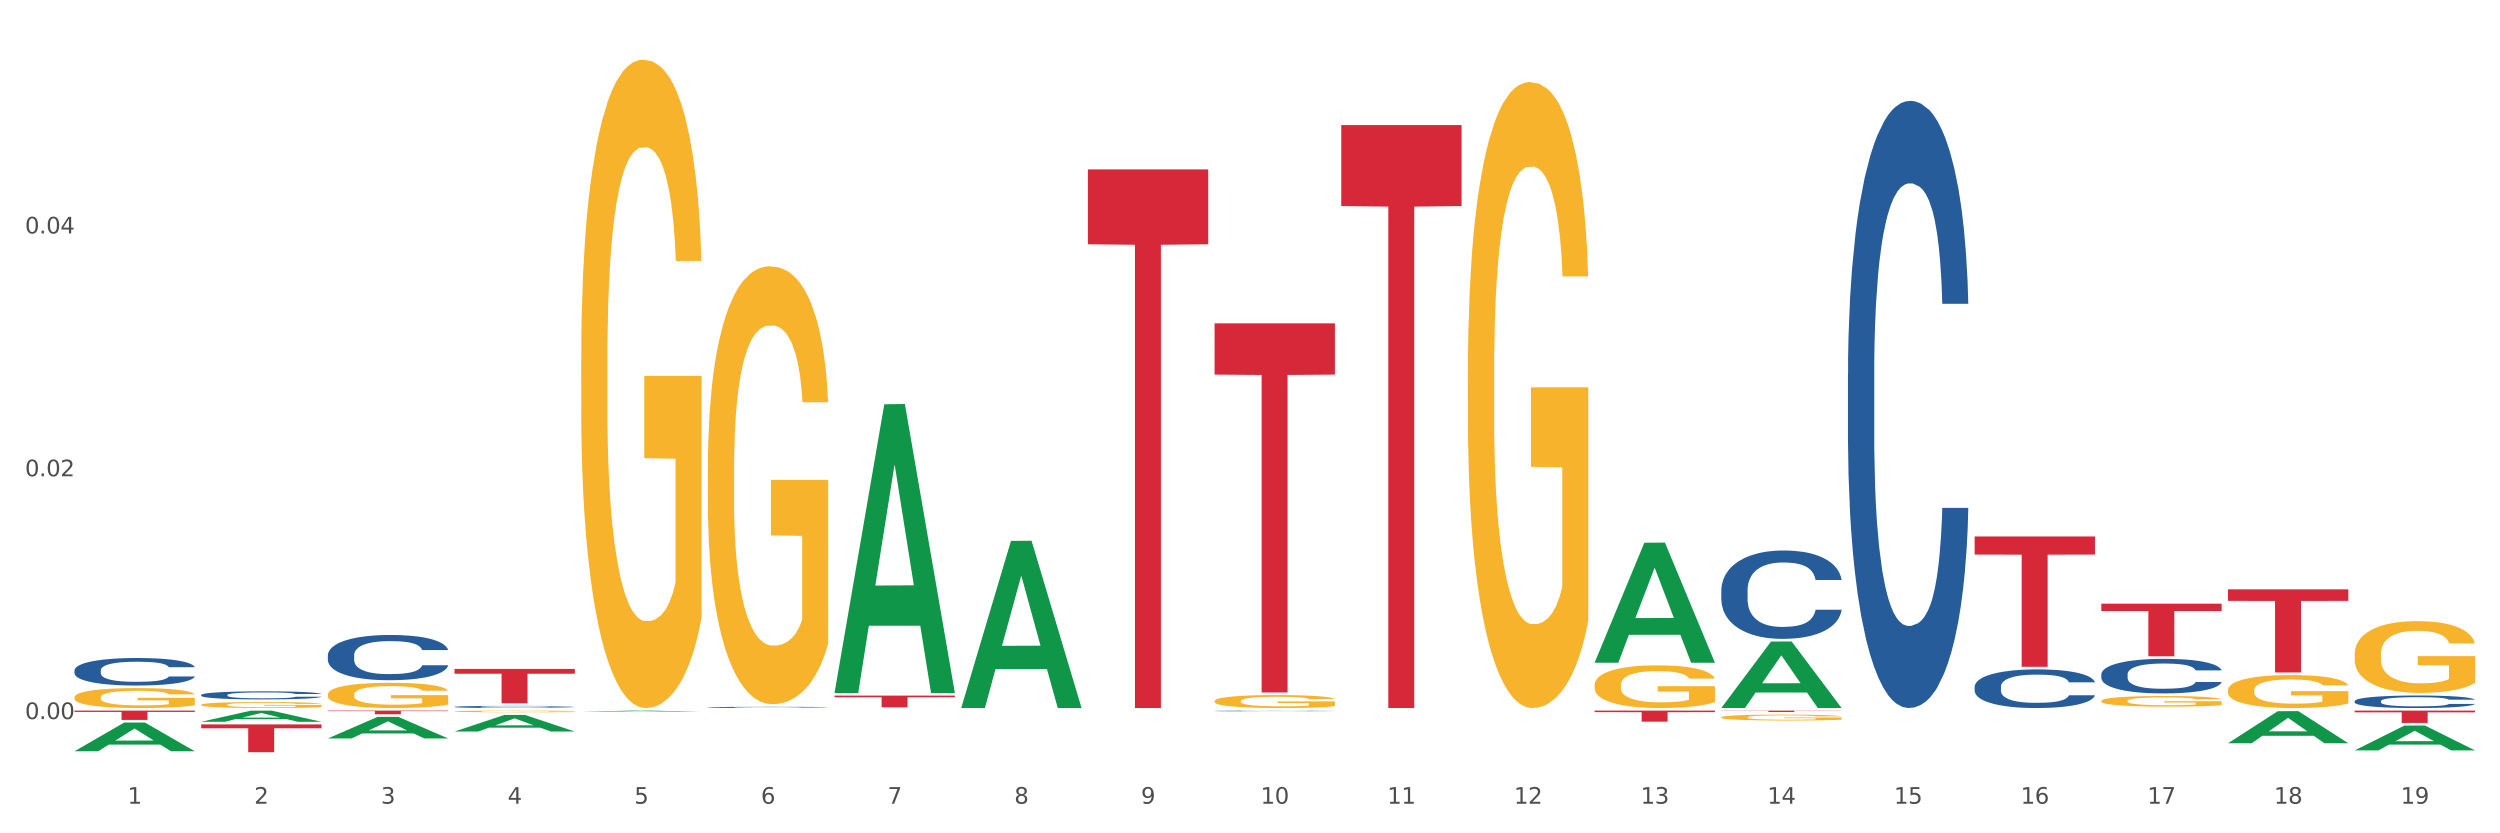 <?xml version="1.0" encoding="utf-8" standalone="no"?>
<!DOCTYPE svg PUBLIC "-//W3C//DTD SVG 1.1//EN"
  "http://www.w3.org/Graphics/SVG/1.1/DTD/svg11.dtd">
<svg xmlns:xlink="http://www.w3.org/1999/xlink" width="1080pt" height="360pt" viewBox="0 0 1080 360" xmlns="http://www.w3.org/2000/svg" version="1.1">
 <rect x="0" y="0" width="1080" height="360" fill="#333333" stroke="none"/>
 <defs>
  <style type="text/css">*{stroke-linejoin: round; stroke-linecap: butt}</style>
 </defs>
 <g id="figure_1">
  <g id="patch_1">
   <path d="M 0 360 
L 1080 360 
L 1080 0 
L 0 0 
z
" style="fill: #ffffff; stroke: #ffffff; stroke-linejoin: miter"/>
  </g>
  <g id="axes_1">
   <g id="matplotlib.axis_1">
    <g id="xtick_1">
     <g id="text_1">
      <!-- 1 -->
      <g style="fill: #4d4d4d" transform="translate(55.115 347.204) scale(0.096 -0.096)">
       <defs>
        <path id="DejaVuSans-31" d="M 794 531 
L 1825 531 
L 1825 4091 
L 703 3866 
L 703 4441 
L 1819 4666 
L 2450 4666 
L 2450 531 
L 3481 531 
L 3481 0 
L 794 0 
L 794 531 
z
" transform="scale(0.016)"/>
       </defs>
       <use xlink:href="#DejaVuSans-31"/>
      </g>
     </g>
    </g>
    <g id="xtick_2">
     <g id="text_2">
      <!-- 2 -->
      <g style="fill: #4d4d4d" transform="translate(109.839 347.204) scale(0.096 -0.096)">
       <defs>
        <path id="DejaVuSans-32" d="M 1228 531 
L 3431 531 
L 3431 0 
L 469 0 
L 469 531 
Q 828 903 1448 1529 
Q 2069 2156 2228 2338 
Q 2531 2678 2651 2914 
Q 2772 3150 2772 3378 
Q 2772 3750 2511 3984 
Q 2250 4219 1831 4219 
Q 1534 4219 1204 4116 
Q 875 4013 500 3803 
L 500 4441 
Q 881 4594 1212 4672 
Q 1544 4750 1819 4750 
Q 2544 4750 2975 4387 
Q 3406 4025 3406 3419 
Q 3406 3131 3298 2873 
Q 3191 2616 2906 2266 
Q 2828 2175 2409 1742 
Q 1991 1309 1228 531 
z
" transform="scale(0.016)"/>
       </defs>
       <use xlink:href="#DejaVuSans-32"/>
      </g>
     </g>
    </g>
    <g id="xtick_3">
     <g id="text_3">
      <!-- 3 -->
      <g style="fill: #4d4d4d" transform="translate(164.564 347.204) scale(0.096 -0.096)">
       <defs>
        <path id="DejaVuSans-33" d="M 2597 2516 
Q 3050 2419 3304 2112 
Q 3559 1806 3559 1356 
Q 3559 666 3084 287 
Q 2609 -91 1734 -91 
Q 1441 -91 1130 -33 
Q 819 25 488 141 
L 488 750 
Q 750 597 1062 519 
Q 1375 441 1716 441 
Q 2309 441 2620 675 
Q 2931 909 2931 1356 
Q 2931 1769 2642 2001 
Q 2353 2234 1838 2234 
L 1294 2234 
L 1294 2753 
L 1863 2753 
Q 2328 2753 2575 2939 
Q 2822 3125 2822 3475 
Q 2822 3834 2567 4026 
Q 2313 4219 1838 4219 
Q 1578 4219 1281 4162 
Q 984 4106 628 3988 
L 628 4550 
Q 988 4650 1302 4700 
Q 1616 4750 1894 4750 
Q 2613 4750 3031 4423 
Q 3450 4097 3450 3541 
Q 3450 3153 3228 2886 
Q 3006 2619 2597 2516 
z
" transform="scale(0.016)"/>
       </defs>
       <use xlink:href="#DejaVuSans-33"/>
      </g>
     </g>
    </g>
    <g id="xtick_4">
     <g id="text_4">
      <!-- 4 -->
      <g style="fill: #4d4d4d" transform="translate(219.288 347.204) scale(0.096 -0.096)">
       <defs>
        <path id="DejaVuSans-34" d="M 2419 4116 
L 825 1625 
L 2419 1625 
L 2419 4116 
z
M 2253 4666 
L 3047 4666 
L 3047 1625 
L 3713 1625 
L 3713 1100 
L 3047 1100 
L 3047 0 
L 2419 0 
L 2419 1100 
L 313 1100 
L 313 1709 
L 2253 4666 
z
" transform="scale(0.016)"/>
       </defs>
       <use xlink:href="#DejaVuSans-34"/>
      </g>
     </g>
    </g>
    <g id="xtick_5">
     <g id="text_5">
      <!-- 5 -->
      <g style="fill: #4d4d4d" transform="translate(274.012 347.204) scale(0.096 -0.096)">
       <defs>
        <path id="DejaVuSans-35" d="M 691 4666 
L 3169 4666 
L 3169 4134 
L 1269 4134 
L 1269 2991 
Q 1406 3038 1543 3061 
Q 1681 3084 1819 3084 
Q 2600 3084 3056 2656 
Q 3513 2228 3513 1497 
Q 3513 744 3044 326 
Q 2575 -91 1722 -91 
Q 1428 -91 1123 -41 
Q 819 9 494 109 
L 494 744 
Q 775 591 1075 516 
Q 1375 441 1709 441 
Q 2250 441 2565 725 
Q 2881 1009 2881 1497 
Q 2881 1984 2565 2268 
Q 2250 2553 1709 2553 
Q 1456 2553 1204 2497 
Q 953 2441 691 2322 
L 691 4666 
z
" transform="scale(0.016)"/>
       </defs>
       <use xlink:href="#DejaVuSans-35"/>
      </g>
     </g>
    </g>
    <g id="xtick_6">
     <g id="text_6">
      <!-- 6 -->
      <g style="fill: #4d4d4d" transform="translate(328.736 347.204) scale(0.096 -0.096)">
       <defs>
        <path id="DejaVuSans-36" d="M 2113 2584 
Q 1688 2584 1439 2293 
Q 1191 2003 1191 1497 
Q 1191 994 1439 701 
Q 1688 409 2113 409 
Q 2538 409 2786 701 
Q 3034 994 3034 1497 
Q 3034 2003 2786 2293 
Q 2538 2584 2113 2584 
z
M 3366 4563 
L 3366 3988 
Q 3128 4100 2886 4159 
Q 2644 4219 2406 4219 
Q 1781 4219 1451 3797 
Q 1122 3375 1075 2522 
Q 1259 2794 1537 2939 
Q 1816 3084 2150 3084 
Q 2853 3084 3261 2657 
Q 3669 2231 3669 1497 
Q 3669 778 3244 343 
Q 2819 -91 2113 -91 
Q 1303 -91 875 529 
Q 447 1150 447 2328 
Q 447 3434 972 4092 
Q 1497 4750 2381 4750 
Q 2619 4750 2861 4703 
Q 3103 4656 3366 4563 
z
" transform="scale(0.016)"/>
       </defs>
       <use xlink:href="#DejaVuSans-36"/>
      </g>
     </g>
    </g>
    <g id="xtick_7">
     <g id="text_7">
      <!-- 7 -->
      <g style="fill: #4d4d4d" transform="translate(383.461 347.204) scale(0.096 -0.096)">
       <defs>
        <path id="DejaVuSans-37" d="M 525 4666 
L 3525 4666 
L 3525 4397 
L 1831 0 
L 1172 0 
L 2766 4134 
L 525 4134 
L 525 4666 
z
" transform="scale(0.016)"/>
       </defs>
       <use xlink:href="#DejaVuSans-37"/>
      </g>
     </g>
    </g>
    <g id="xtick_8">
     <g id="text_8">
      <!-- 8 -->
      <g style="fill: #4d4d4d" transform="translate(438.185 347.204) scale(0.096 -0.096)">
       <defs>
        <path id="DejaVuSans-38" d="M 2034 2216 
Q 1584 2216 1326 1975 
Q 1069 1734 1069 1313 
Q 1069 891 1326 650 
Q 1584 409 2034 409 
Q 2484 409 2743 651 
Q 3003 894 3003 1313 
Q 3003 1734 2745 1975 
Q 2488 2216 2034 2216 
z
M 1403 2484 
Q 997 2584 770 2862 
Q 544 3141 544 3541 
Q 544 4100 942 4425 
Q 1341 4750 2034 4750 
Q 2731 4750 3128 4425 
Q 3525 4100 3525 3541 
Q 3525 3141 3298 2862 
Q 3072 2584 2669 2484 
Q 3125 2378 3379 2068 
Q 3634 1759 3634 1313 
Q 3634 634 3220 271 
Q 2806 -91 2034 -91 
Q 1263 -91 848 271 
Q 434 634 434 1313 
Q 434 1759 690 2068 
Q 947 2378 1403 2484 
z
M 1172 3481 
Q 1172 3119 1398 2916 
Q 1625 2713 2034 2713 
Q 2441 2713 2670 2916 
Q 2900 3119 2900 3481 
Q 2900 3844 2670 4047 
Q 2441 4250 2034 4250 
Q 1625 4250 1398 4047 
Q 1172 3844 1172 3481 
z
" transform="scale(0.016)"/>
       </defs>
       <use xlink:href="#DejaVuSans-38"/>
      </g>
     </g>
    </g>
    <g id="xtick_9">
     <g id="text_9">
      <!-- 9 -->
      <g style="fill: #4d4d4d" transform="translate(492.909 347.204) scale(0.096 -0.096)">
       <defs>
        <path id="DejaVuSans-39" d="M 703 97 
L 703 672 
Q 941 559 1184 500 
Q 1428 441 1663 441 
Q 2288 441 2617 861 
Q 2947 1281 2994 2138 
Q 2813 1869 2534 1725 
Q 2256 1581 1919 1581 
Q 1219 1581 811 2004 
Q 403 2428 403 3163 
Q 403 3881 828 4315 
Q 1253 4750 1959 4750 
Q 2769 4750 3195 4129 
Q 3622 3509 3622 2328 
Q 3622 1225 3098 567 
Q 2575 -91 1691 -91 
Q 1453 -91 1209 -44 
Q 966 3 703 97 
z
M 1959 2075 
Q 2384 2075 2632 2365 
Q 2881 2656 2881 3163 
Q 2881 3666 2632 3958 
Q 2384 4250 1959 4250 
Q 1534 4250 1286 3958 
Q 1038 3666 1038 3163 
Q 1038 2656 1286 2365 
Q 1534 2075 1959 2075 
z
" transform="scale(0.016)"/>
       </defs>
       <use xlink:href="#DejaVuSans-39"/>
      </g>
     </g>
    </g>
    <g id="xtick_10">
     <g id="text_10">
      <!-- 10 -->
      <g style="fill: #4d4d4d" transform="translate(544.58 347.204) scale(0.096 -0.096)">
       <defs>
        <path id="DejaVuSans-30" d="M 2034 4250 
Q 1547 4250 1301 3770 
Q 1056 3291 1056 2328 
Q 1056 1369 1301 889 
Q 1547 409 2034 409 
Q 2525 409 2770 889 
Q 3016 1369 3016 2328 
Q 3016 3291 2770 3770 
Q 2525 4250 2034 4250 
z
M 2034 4750 
Q 2819 4750 3233 4129 
Q 3647 3509 3647 2328 
Q 3647 1150 3233 529 
Q 2819 -91 2034 -91 
Q 1250 -91 836 529 
Q 422 1150 422 2328 
Q 422 3509 836 4129 
Q 1250 4750 2034 4750 
z
" transform="scale(0.016)"/>
       </defs>
       <use xlink:href="#DejaVuSans-31"/>
       <use xlink:href="#DejaVuSans-30" transform="translate(63.623 0)"/>
      </g>
     </g>
    </g>
    <g id="xtick_11">
     <g id="text_11">
      <!-- 11 -->
      <g style="fill: #4d4d4d" transform="translate(599.304 347.204) scale(0.096 -0.096)">
       <use xlink:href="#DejaVuSans-31"/>
       <use xlink:href="#DejaVuSans-31" transform="translate(63.623 0)"/>
      </g>
     </g>
    </g>
    <g id="xtick_12">
     <g id="text_12">
      <!-- 12 -->
      <g style="fill: #4d4d4d" transform="translate(654.028 347.204) scale(0.096 -0.096)">
       <use xlink:href="#DejaVuSans-31"/>
       <use xlink:href="#DejaVuSans-32" transform="translate(63.623 0)"/>
      </g>
     </g>
    </g>
    <g id="xtick_13">
     <g id="text_13">
      <!-- 13 -->
      <g style="fill: #4d4d4d" transform="translate(708.752 347.204) scale(0.096 -0.096)">
       <use xlink:href="#DejaVuSans-31"/>
       <use xlink:href="#DejaVuSans-33" transform="translate(63.623 0)"/>
      </g>
     </g>
    </g>
    <g id="xtick_14">
     <g id="text_14">
      <!-- 14 -->
      <g style="fill: #4d4d4d" transform="translate(763.477 347.204) scale(0.096 -0.096)">
       <use xlink:href="#DejaVuSans-31"/>
       <use xlink:href="#DejaVuSans-34" transform="translate(63.623 0)"/>
      </g>
     </g>
    </g>
    <g id="xtick_15">
     <g id="text_15">
      <!-- 15 -->
      <g style="fill: #4d4d4d" transform="translate(818.201 347.204) scale(0.096 -0.096)">
       <use xlink:href="#DejaVuSans-31"/>
       <use xlink:href="#DejaVuSans-35" transform="translate(63.623 0)"/>
      </g>
     </g>
    </g>
    <g id="xtick_16">
     <g id="text_16">
      <!-- 16 -->
      <g style="fill: #4d4d4d" transform="translate(872.925 347.204) scale(0.096 -0.096)">
       <use xlink:href="#DejaVuSans-31"/>
       <use xlink:href="#DejaVuSans-36" transform="translate(63.623 0)"/>
      </g>
     </g>
    </g>
    <g id="xtick_17">
     <g id="text_17">
      <!-- 17 -->
      <g style="fill: #4d4d4d" transform="translate(927.649 347.204) scale(0.096 -0.096)">
       <use xlink:href="#DejaVuSans-31"/>
       <use xlink:href="#DejaVuSans-37" transform="translate(63.623 0)"/>
      </g>
     </g>
    </g>
    <g id="xtick_18">
     <g id="text_18">
      <!-- 18 -->
      <g style="fill: #4d4d4d" transform="translate(982.374 347.204) scale(0.096 -0.096)">
       <use xlink:href="#DejaVuSans-31"/>
       <use xlink:href="#DejaVuSans-38" transform="translate(63.623 0)"/>
      </g>
     </g>
    </g>
    <g id="xtick_19">
     <g id="text_19">
      <!-- 19 -->
      <g style="fill: #4d4d4d" transform="translate(1037.098 347.204) scale(0.096 -0.096)">
       <use xlink:href="#DejaVuSans-31"/>
       <use xlink:href="#DejaVuSans-39" transform="translate(63.623 0)"/>
      </g>
     </g>
    </g>
    <g id="xtick_20"/>
    <g id="xtick_21"/>
    <g id="xtick_22"/>
    <g id="xtick_23"/>
    <g id="xtick_24"/>
    <g id="xtick_25"/>
    <g id="xtick_26"/>
    <g id="xtick_27"/>
    <g id="xtick_28"/>
    <g id="xtick_29"/>
    <g id="xtick_30"/>
    <g id="xtick_31"/>
    <g id="xtick_32"/>
    <g id="xtick_33"/>
    <g id="xtick_34"/>
    <g id="xtick_35"/>
    <g id="xtick_36"/>
    <g id="xtick_37"/>
   </g>
   <g id="matplotlib.axis_2">
    <g id="ytick_1">
     <g id="text_20">
      <!-- 0.00 -->
      <g style="fill: #4d4d4d" transform="translate(10.8 310.641) scale(0.096 -0.096)">
       <defs>
        <path id="DejaVuSans-2e" d="M 684 794 
L 1344 794 
L 1344 0 
L 684 0 
L 684 794 
z
" transform="scale(0.016)"/>
       </defs>
       <use xlink:href="#DejaVuSans-30"/>
       <use xlink:href="#DejaVuSans-2e" transform="translate(63.623 0)"/>
       <use xlink:href="#DejaVuSans-30" transform="translate(95.41 0)"/>
       <use xlink:href="#DejaVuSans-30" transform="translate(159.033 0)"/>
      </g>
     </g>
    </g>
    <g id="ytick_2">
     <g id="text_21">
      <!-- 0.02 -->
      <g style="fill: #4d4d4d" transform="translate(10.8 205.749) scale(0.096 -0.096)">
       <use xlink:href="#DejaVuSans-30"/>
       <use xlink:href="#DejaVuSans-2e" transform="translate(63.623 0)"/>
       <use xlink:href="#DejaVuSans-30" transform="translate(95.41 0)"/>
       <use xlink:href="#DejaVuSans-32" transform="translate(159.033 0)"/>
      </g>
     </g>
    </g>
    <g id="ytick_3">
     <g id="text_22">
      <!-- 0.04 -->
      <g style="fill: #4d4d4d" transform="translate(10.8 100.857) scale(0.096 -0.096)">
       <use xlink:href="#DejaVuSans-30"/>
       <use xlink:href="#DejaVuSans-2e" transform="translate(63.623 0)"/>
       <use xlink:href="#DejaVuSans-30" transform="translate(95.41 0)"/>
       <use xlink:href="#DejaVuSans-34" transform="translate(159.033 0)"/>
      </g>
     </g>
    </g>
    <g id="ytick_4"/>
    <g id="ytick_5"/>
    <g id="ytick_6"/>
   </g>
   <g id="PolyCollection_1">
    <path d="M 32.175 324.527 
L 32.229 324.516 
L 53.667 312.136 
L 62.564 312.125 
L 84.163 324.551 
L 73.873 324.551 
L 69.21 321.657 
L 47.075 321.657 
L 46.914 321.704 
L 42.412 324.551 
L 32.175 324.551 
L 32.175 324.527 
L 49.862 319.93 
L 66.423 319.919 
L 58.223 314.773 
L 58.115 314.75 
L 58.008 314.785 
L 49.808 319.919 
L 49.862 319.93 
L 32.175 324.527 
z
" clip-path="url(#p84b12bb6b2)" style="fill: #109648"/>
    <path d="M 141.624 300.008 
L 141.685 299.998 
L 141.685 299.64 
L 141.808 299.331 
L 142.421 298.585 
L 143.342 297.968 
L 144.017 297.64 
L 144.693 297.371 
L 145.49 297.102 
L 146.472 296.824 
L 148.252 296.416 
L 149.357 296.207 
L 150.708 295.988 
L 153.163 295.67 
L 154.943 295.49 
L 156.784 295.341 
L 159.792 295.162 
L 161.756 295.082 
L 163.843 295.023 
L 166.359 294.983 
L 168.262 294.973 
L 172.436 295.003 
L 175.996 295.092 
L 177.714 295.162 
L 179.924 295.281 
L 181.09 295.361 
L 182.993 295.52 
L 184.957 295.729 
L 186.308 295.908 
L 188.333 296.247 
L 189.867 296.585 
L 191.279 297.003 
L 192.016 297.291 
L 192.568 297.56 
L 193.059 297.868 
L 193.55 298.356 
L 182.502 298.356 
L 182.072 298.008 
L 181.397 297.679 
L 180.415 297.361 
L 179.556 297.162 
L 178.083 296.913 
L 176.732 296.754 
L 175.321 296.635 
L 173.602 296.535 
L 172.252 296.485 
L 170.349 296.446 
L 166.605 296.456 
L 164.088 296.535 
L 162.37 296.635 
L 161.265 296.724 
L 160.283 296.824 
L 159.178 296.963 
L 157.889 297.172 
L 156.968 297.361 
L 156.048 297.6 
L 155.311 297.839 
L 154.636 298.117 
L 154.083 298.416 
L 153.654 298.724 
L 153.286 299.102 
L 152.979 299.729 
L 152.979 301.092 
L 153.101 301.401 
L 153.408 301.809 
L 153.777 302.117 
L 154.39 302.485 
L 154.943 302.734 
L 155.986 303.092 
L 157.152 303.391 
L 158.073 303.58 
L 158.994 303.739 
L 160.59 303.958 
L 162.37 304.137 
L 163.904 304.246 
L 165.991 304.346 
L 167.403 304.386 
L 168.63 304.406 
L 171.638 304.406 
L 173.786 304.376 
L 176.18 304.306 
L 178.021 304.217 
L 179.556 304.107 
L 181.274 303.928 
L 182.379 303.759 
L 182.379 301.679 
L 168.876 301.669 
L 168.876 300.286 
L 193.612 300.286 
L 193.612 304.346 
L 192.568 304.555 
L 191.402 304.744 
L 190.174 304.913 
L 188.333 305.122 
L 186.123 305.321 
L 184.159 305.46 
L 182.072 305.58 
L 179.617 305.689 
L 176.425 305.789 
L 174.461 305.829 
L 172.006 305.858 
L 169.121 305.868 
L 166.605 305.848 
L 164.15 305.799 
L 161.572 305.709 
L 159.055 305.58 
L 157.152 305.45 
L 155.25 305.291 
L 153.224 305.082 
L 151.628 304.883 
L 150.401 304.704 
L 149.05 304.475 
L 147.577 304.177 
L 146.472 303.908 
L 145.49 303.63 
L 144.447 303.271 
L 143.71 302.963 
L 142.974 302.575 
L 142.544 302.286 
L 142.053 301.839 
L 141.685 301.212 
L 141.624 300.008 
z
" clip-path="url(#p84b12bb6b2)" style="fill: #f7b32b"/>
    <path d="M 196.348 307.327 
L 196.409 307.326 
L 196.409 307.302 
L 196.532 307.282 
L 197.146 307.232 
L 198.066 307.192 
L 198.742 307.17 
L 199.417 307.152 
L 200.215 307.134 
L 201.197 307.116 
L 202.977 307.089 
L 204.082 307.075 
L 205.432 307.06 
L 207.887 307.039 
L 209.667 307.028 
L 211.508 307.018 
L 214.516 307.006 
L 216.48 307.001 
L 218.567 306.997 
L 221.084 306.994 
L 222.986 306.993 
L 227.16 306.995 
L 230.72 307.001 
L 232.439 307.006 
L 234.648 307.014 
L 235.815 307.019 
L 237.717 307.03 
L 239.681 307.043 
L 241.032 307.055 
L 243.057 307.078 
L 244.592 307.1 
L 246.003 307.128 
L 246.74 307.147 
L 247.292 307.165 
L 247.783 307.185 
L 248.275 307.217 
L 237.226 307.217 
L 236.797 307.194 
L 236.121 307.172 
L 235.139 307.151 
L 234.28 307.138 
L 232.807 307.122 
L 231.457 307.111 
L 230.045 307.103 
L 228.326 307.097 
L 226.976 307.093 
L 225.073 307.091 
L 221.329 307.091 
L 218.813 307.097 
L 217.094 307.103 
L 215.989 307.109 
L 215.007 307.116 
L 213.902 307.125 
L 212.613 307.139 
L 211.693 307.151 
L 210.772 307.167 
L 210.035 307.183 
L 209.36 307.201 
L 208.808 307.221 
L 208.378 307.242 
L 208.01 307.267 
L 207.703 307.308 
L 207.703 307.398 
L 207.826 307.419 
L 208.133 307.446 
L 208.501 307.466 
L 209.115 307.491 
L 209.667 307.507 
L 210.711 307.531 
L 211.877 307.551 
L 212.797 307.563 
L 213.718 307.574 
L 215.314 307.588 
L 217.094 307.6 
L 218.628 307.607 
L 220.715 307.614 
L 222.127 307.616 
L 223.355 307.618 
L 226.362 307.618 
L 228.51 307.616 
L 230.904 307.611 
L 232.746 307.605 
L 234.28 307.598 
L 235.999 307.586 
L 237.104 307.575 
L 237.104 307.437 
L 223.6 307.437 
L 223.6 307.345 
L 248.336 307.345 
L 248.336 307.614 
L 247.292 307.628 
L 246.126 307.64 
L 244.899 307.651 
L 243.057 307.665 
L 240.848 307.678 
L 238.884 307.688 
L 236.797 307.695 
L 234.341 307.703 
L 231.15 307.709 
L 229.186 307.712 
L 226.73 307.714 
L 223.846 307.715 
L 221.329 307.713 
L 218.874 307.71 
L 216.296 307.704 
L 213.779 307.695 
L 211.877 307.687 
L 209.974 307.676 
L 207.948 307.663 
L 206.353 307.649 
L 205.125 307.637 
L 203.775 307.622 
L 202.302 307.603 
L 201.197 307.585 
L 200.215 307.566 
L 199.171 307.543 
L 198.435 307.522 
L 197.698 307.497 
L 197.269 307.477 
L 196.777 307.448 
L 196.409 307.406 
L 196.348 307.327 
z
" clip-path="url(#p84b12bb6b2)" style="fill: #f7b32b"/>
    <path d="M 251.072 155.198 
L 251.133 154.942 
L 251.133 145.733 
L 251.256 137.803 
L 251.87 118.617 
L 252.791 102.757 
L 253.466 94.316 
L 254.141 87.409 
L 254.939 80.502 
L 255.921 73.34 
L 257.701 62.852 
L 258.806 57.48 
L 260.156 51.852 
L 262.611 43.666 
L 264.391 39.061 
L 266.233 35.224 
L 269.24 30.62 
L 271.204 28.573 
L 273.291 27.039 
L 275.808 26.015 
L 277.711 25.759 
L 281.884 26.527 
L 285.444 28.829 
L 287.163 30.62 
L 289.373 33.69 
L 290.539 35.736 
L 292.442 39.829 
L 294.406 45.201 
L 295.756 49.805 
L 297.782 58.503 
L 299.316 67.2 
L 300.728 77.944 
L 301.464 85.363 
L 302.017 92.269 
L 302.508 100.199 
L 302.999 112.734 
L 291.951 112.734 
L 291.521 103.781 
L 290.846 95.339 
L 289.864 87.153 
L 289.004 82.037 
L 287.531 75.642 
L 286.181 71.549 
L 284.769 68.479 
L 283.051 65.921 
L 281.7 64.642 
L 279.797 63.619 
L 276.053 63.875 
L 273.537 65.921 
L 271.818 68.479 
L 270.713 70.782 
L 269.731 73.34 
L 268.627 76.921 
L 267.338 82.293 
L 266.417 87.153 
L 265.496 93.293 
L 264.76 99.432 
L 264.084 106.595 
L 263.532 114.269 
L 263.102 122.199 
L 262.734 131.919 
L 262.427 148.035 
L 262.427 183.081 
L 262.55 191.011 
L 262.857 201.499 
L 263.225 209.429 
L 263.839 218.894 
L 264.391 225.289 
L 265.435 234.498 
L 266.601 242.172 
L 267.522 247.033 
L 268.442 251.126 
L 270.038 256.753 
L 271.818 261.358 
L 273.353 264.172 
L 275.44 266.73 
L 276.851 267.753 
L 278.079 268.265 
L 281.086 268.265 
L 283.235 267.497 
L 285.629 265.707 
L 287.47 263.404 
L 289.004 260.59 
L 290.723 255.986 
L 291.828 251.637 
L 291.828 198.174 
L 278.324 197.918 
L 278.324 162.361 
L 303.06 162.361 
L 303.06 266.73 
L 302.017 272.102 
L 300.851 276.962 
L 299.623 281.311 
L 297.782 286.683 
L 295.572 291.799 
L 293.608 295.38 
L 291.521 298.45 
L 289.066 301.264 
L 285.874 303.822 
L 283.91 304.845 
L 281.455 305.613 
L 278.57 305.868 
L 276.053 305.357 
L 273.598 304.078 
L 271.02 301.775 
L 268.504 298.45 
L 266.601 295.124 
L 264.698 291.032 
L 262.673 285.66 
L 261.077 280.543 
L 259.849 275.939 
L 258.499 270.055 
L 257.026 262.381 
L 255.921 255.474 
L 254.939 248.312 
L 253.896 239.103 
L 253.159 231.173 
L 252.422 221.196 
L 251.993 213.778 
L 251.502 202.266 
L 251.133 186.151 
L 251.072 155.198 
z
" clip-path="url(#p84b12bb6b2)" style="fill: #f7b32b"/>
    <path d="M 305.796 202.458 
L 305.858 202.285 
L 305.858 196.065 
L 305.981 190.709 
L 306.594 177.75 
L 307.515 167.037 
L 308.19 161.336 
L 308.865 156.671 
L 309.663 152.005 
L 310.645 147.168 
L 312.425 140.084 
L 313.53 136.455 
L 314.88 132.654 
L 317.336 127.125 
L 319.116 124.015 
L 320.957 121.423 
L 323.965 118.313 
L 325.929 116.931 
L 328.016 115.894 
L 330.532 115.203 
L 332.435 115.03 
L 336.609 115.549 
L 340.169 117.104 
L 341.887 118.313 
L 344.097 120.386 
L 345.263 121.769 
L 347.166 124.533 
L 349.13 128.162 
L 350.48 131.272 
L 352.506 137.146 
L 354.04 143.021 
L 355.452 150.278 
L 356.189 155.288 
L 356.741 159.953 
L 357.232 165.31 
L 357.723 173.776 
L 346.675 173.776 
L 346.245 167.729 
L 345.57 162.027 
L 344.588 156.498 
L 343.729 153.042 
L 342.256 148.723 
L 340.905 145.958 
L 339.493 143.885 
L 337.775 142.157 
L 336.425 141.293 
L 334.522 140.602 
L 330.778 140.775 
L 328.261 142.157 
L 326.542 143.885 
L 325.438 145.44 
L 324.456 147.168 
L 323.351 149.587 
L 322.062 153.215 
L 321.141 156.498 
L 320.22 160.645 
L 319.484 164.791 
L 318.809 169.629 
L 318.256 174.813 
L 317.827 180.169 
L 317.458 186.735 
L 317.151 197.62 
L 317.151 221.291 
L 317.274 226.647 
L 317.581 233.731 
L 317.949 239.087 
L 318.563 245.48 
L 319.116 249.8 
L 320.159 256.02 
L 321.325 261.203 
L 322.246 264.486 
L 323.167 267.251 
L 324.762 271.052 
L 326.542 274.162 
L 328.077 276.063 
L 330.164 277.79 
L 331.576 278.482 
L 332.803 278.827 
L 335.811 278.827 
L 337.959 278.309 
L 340.353 277.099 
L 342.194 275.544 
L 343.729 273.644 
L 345.447 270.534 
L 346.552 267.596 
L 346.552 231.485 
L 333.049 231.312 
L 333.049 207.296 
L 357.784 207.296 
L 357.784 277.79 
L 356.741 281.419 
L 355.575 284.702 
L 354.347 287.639 
L 352.506 291.267 
L 350.296 294.723 
L 348.332 297.142 
L 346.245 299.215 
L 343.79 301.116 
L 340.598 302.844 
L 338.634 303.535 
L 336.179 304.053 
L 333.294 304.226 
L 330.778 303.88 
L 328.322 303.017 
L 325.745 301.461 
L 323.228 299.215 
L 321.325 296.969 
L 319.423 294.205 
L 317.397 290.576 
L 315.801 287.121 
L 314.574 284.011 
L 313.223 280.037 
L 311.75 274.853 
L 310.645 270.188 
L 309.663 265.35 
L 308.62 259.13 
L 307.883 253.774 
L 307.147 247.035 
L 306.717 242.025 
L 306.226 234.249 
L 305.858 223.364 
L 305.796 202.458 
z
" clip-path="url(#p84b12bb6b2)" style="fill: #f7b32b"/>
    <path d="M 524.693 302.856 
L 524.755 302.851 
L 524.755 302.666 
L 524.878 302.508 
L 525.491 302.124 
L 526.412 301.807 
L 527.087 301.638 
L 527.762 301.5 
L 528.56 301.362 
L 529.542 301.219 
L 531.322 301.009 
L 532.427 300.902 
L 533.778 300.789 
L 536.233 300.626 
L 538.013 300.533 
L 539.854 300.457 
L 542.862 300.365 
L 544.826 300.324 
L 546.913 300.293 
L 549.429 300.273 
L 551.332 300.267 
L 555.506 300.283 
L 559.066 300.329 
L 560.784 300.365 
L 562.994 300.426 
L 564.16 300.467 
L 566.063 300.549 
L 568.027 300.656 
L 569.377 300.748 
L 571.403 300.922 
L 572.937 301.096 
L 574.349 301.311 
L 575.086 301.459 
L 575.638 301.597 
L 576.129 301.756 
L 576.62 302.007 
L 565.572 302.007 
L 565.142 301.828 
L 564.467 301.659 
L 563.485 301.495 
L 562.626 301.393 
L 561.153 301.265 
L 559.802 301.183 
L 558.391 301.122 
L 556.672 301.071 
L 555.322 301.045 
L 553.419 301.024 
L 549.675 301.03 
L 547.158 301.071 
L 545.44 301.122 
L 544.335 301.168 
L 543.353 301.219 
L 542.248 301.29 
L 540.959 301.398 
L 540.038 301.495 
L 539.118 301.618 
L 538.381 301.741 
L 537.706 301.884 
L 537.153 302.037 
L 536.724 302.196 
L 536.355 302.39 
L 536.049 302.712 
L 536.049 303.413 
L 536.171 303.572 
L 536.478 303.781 
L 536.847 303.94 
L 537.46 304.129 
L 538.013 304.257 
L 539.056 304.441 
L 540.222 304.595 
L 541.143 304.692 
L 542.064 304.774 
L 543.66 304.886 
L 545.44 304.978 
L 546.974 305.035 
L 549.061 305.086 
L 550.473 305.106 
L 551.7 305.116 
L 554.708 305.116 
L 556.856 305.101 
L 559.25 305.065 
L 561.091 305.019 
L 562.626 304.963 
L 564.344 304.871 
L 565.449 304.784 
L 565.449 303.715 
L 551.946 303.71 
L 551.946 302.999 
L 576.682 302.999 
L 576.682 305.086 
L 575.638 305.193 
L 574.472 305.29 
L 573.244 305.377 
L 571.403 305.485 
L 569.193 305.587 
L 567.229 305.659 
L 565.142 305.72 
L 562.687 305.776 
L 559.495 305.827 
L 557.531 305.848 
L 555.076 305.863 
L 552.191 305.868 
L 549.675 305.858 
L 547.22 305.833 
L 544.642 305.786 
L 542.125 305.72 
L 540.222 305.654 
L 538.32 305.572 
L 536.294 305.464 
L 534.698 305.362 
L 533.471 305.27 
L 532.12 305.152 
L 530.647 304.999 
L 529.542 304.861 
L 528.56 304.717 
L 527.517 304.533 
L 526.78 304.375 
L 526.044 304.175 
L 525.614 304.027 
L 525.123 303.797 
L 524.755 303.475 
L 524.693 302.856 
z
" clip-path="url(#p84b12bb6b2)" style="fill: #f7b32b"/>
    <path d="M 634.142 160.401 
L 634.203 160.154 
L 634.203 151.263 
L 634.326 143.607 
L 634.94 125.084 
L 635.861 109.772 
L 636.536 101.621 
L 637.211 94.953 
L 638.009 88.285 
L 638.991 81.37 
L 640.771 71.244 
L 641.876 66.057 
L 643.226 60.624 
L 645.681 52.721 
L 647.461 48.275 
L 649.303 44.571 
L 652.31 40.125 
L 654.274 38.149 
L 656.361 36.667 
L 658.878 35.68 
L 660.781 35.433 
L 664.954 36.174 
L 668.514 38.396 
L 670.233 40.125 
L 672.443 43.089 
L 673.609 45.065 
L 675.512 49.016 
L 677.476 54.203 
L 678.826 58.648 
L 680.851 67.045 
L 682.386 75.442 
L 683.798 85.815 
L 684.534 92.977 
L 685.087 99.646 
L 685.578 107.302 
L 686.069 119.404 
L 675.02 119.404 
L 674.591 110.759 
L 673.916 102.609 
L 672.934 94.706 
L 672.074 89.767 
L 670.601 83.592 
L 669.251 79.641 
L 667.839 76.677 
L 666.121 74.207 
L 664.77 72.973 
L 662.867 71.985 
L 659.123 72.232 
L 656.607 74.207 
L 654.888 76.677 
L 653.783 78.9 
L 652.801 81.37 
L 651.696 84.827 
L 650.407 90.014 
L 649.487 94.706 
L 648.566 100.634 
L 647.83 106.561 
L 647.154 113.476 
L 646.602 120.885 
L 646.172 128.542 
L 645.804 137.927 
L 645.497 153.486 
L 645.497 187.321 
L 645.62 194.977 
L 645.927 205.103 
L 646.295 212.759 
L 646.909 221.897 
L 647.461 228.072 
L 648.505 236.963 
L 649.671 244.372 
L 650.592 249.064 
L 651.512 253.016 
L 653.108 258.449 
L 654.888 262.895 
L 656.423 265.612 
L 658.51 268.081 
L 659.921 269.069 
L 661.149 269.563 
L 664.156 269.563 
L 666.305 268.822 
L 668.698 267.094 
L 670.54 264.871 
L 672.074 262.154 
L 673.793 257.709 
L 674.898 253.51 
L 674.898 201.893 
L 661.394 201.646 
L 661.394 167.316 
L 686.13 167.316 
L 686.13 268.081 
L 685.087 273.268 
L 683.92 277.96 
L 682.693 282.159 
L 680.851 287.345 
L 678.642 292.285 
L 676.678 295.742 
L 674.591 298.706 
L 672.136 301.423 
L 668.944 303.893 
L 666.98 304.88 
L 664.525 305.621 
L 661.64 305.868 
L 659.123 305.374 
L 656.668 304.14 
L 654.09 301.917 
L 651.574 298.706 
L 649.671 295.495 
L 647.768 291.544 
L 645.743 286.357 
L 644.147 281.418 
L 642.919 276.972 
L 641.569 271.292 
L 640.096 263.883 
L 638.991 257.215 
L 638.009 250.299 
L 636.965 241.408 
L 636.229 233.752 
L 635.492 224.12 
L 635.063 216.958 
L 634.572 205.844 
L 634.203 190.285 
L 634.142 160.401 
z
" clip-path="url(#p84b12bb6b2)" style="fill: #f7b32b"/>
    <path d="M 688.866 295.955 
L 688.928 295.938 
L 688.928 295.332 
L 689.05 294.81 
L 689.664 293.548 
L 690.585 292.504 
L 691.26 291.949 
L 691.935 291.494 
L 692.733 291.04 
L 693.715 290.569 
L 695.495 289.879 
L 696.6 289.525 
L 697.95 289.155 
L 700.406 288.616 
L 702.186 288.313 
L 704.027 288.061 
L 707.034 287.758 
L 708.999 287.623 
L 711.086 287.522 
L 713.602 287.455 
L 715.505 287.438 
L 719.679 287.488 
L 723.239 287.64 
L 724.957 287.758 
L 727.167 287.96 
L 728.333 288.094 
L 730.236 288.364 
L 732.2 288.717 
L 733.55 289.02 
L 735.576 289.592 
L 737.11 290.165 
L 738.522 290.872 
L 739.258 291.36 
L 739.811 291.814 
L 740.302 292.336 
L 740.793 293.161 
L 729.745 293.161 
L 729.315 292.572 
L 728.64 292.016 
L 727.658 291.477 
L 726.799 291.141 
L 725.325 290.72 
L 723.975 290.451 
L 722.563 290.249 
L 720.845 290.08 
L 719.494 289.996 
L 717.592 289.929 
L 713.848 289.946 
L 711.331 290.08 
L 709.612 290.249 
L 708.508 290.4 
L 707.526 290.569 
L 706.421 290.804 
L 705.132 291.158 
L 704.211 291.477 
L 703.29 291.881 
L 702.554 292.285 
L 701.879 292.757 
L 701.326 293.262 
L 700.897 293.783 
L 700.528 294.423 
L 700.221 295.483 
L 700.221 297.789 
L 700.344 298.311 
L 700.651 299.001 
L 701.019 299.523 
L 701.633 300.146 
L 702.186 300.566 
L 703.229 301.172 
L 704.395 301.677 
L 705.316 301.997 
L 706.237 302.266 
L 707.832 302.637 
L 709.612 302.94 
L 711.147 303.125 
L 713.234 303.293 
L 714.645 303.36 
L 715.873 303.394 
L 718.881 303.394 
L 721.029 303.344 
L 723.423 303.226 
L 725.264 303.074 
L 726.799 302.889 
L 728.517 302.586 
L 729.622 302.3 
L 729.622 298.782 
L 716.119 298.765 
L 716.119 296.426 
L 740.854 296.426 
L 740.854 303.293 
L 739.811 303.647 
L 738.645 303.966 
L 737.417 304.253 
L 735.576 304.606 
L 733.366 304.943 
L 731.402 305.178 
L 729.315 305.38 
L 726.86 305.565 
L 723.668 305.734 
L 721.704 305.801 
L 719.249 305.852 
L 716.364 305.868 
L 713.848 305.835 
L 711.392 305.751 
L 708.814 305.599 
L 706.298 305.38 
L 704.395 305.161 
L 702.492 304.892 
L 700.467 304.539 
L 698.871 304.202 
L 697.643 303.899 
L 696.293 303.512 
L 694.82 303.007 
L 693.715 302.553 
L 692.733 302.081 
L 691.69 301.475 
L 690.953 300.954 
L 690.217 300.297 
L 689.787 299.809 
L 689.296 299.052 
L 688.928 297.991 
L 688.866 295.955 
z
" clip-path="url(#p84b12bb6b2)" style="fill: #f7b32b"/>
    <path d="M 743.591 309.884 
L 743.652 309.882 
L 743.652 309.798 
L 743.775 309.726 
L 744.388 309.55 
L 745.309 309.405 
L 745.984 309.328 
L 746.66 309.265 
L 747.457 309.202 
L 748.44 309.137 
L 750.22 309.041 
L 751.324 308.992 
L 752.675 308.94 
L 755.13 308.865 
L 756.91 308.823 
L 758.751 308.788 
L 761.759 308.746 
L 763.723 308.727 
L 765.81 308.713 
L 768.326 308.704 
L 770.229 308.702 
L 774.403 308.709 
L 777.963 308.73 
L 779.681 308.746 
L 781.891 308.774 
L 783.057 308.793 
L 784.96 308.83 
L 786.924 308.879 
L 788.275 308.921 
L 790.3 309.001 
L 791.835 309.08 
L 793.246 309.179 
L 793.983 309.246 
L 794.535 309.31 
L 795.026 309.382 
L 795.517 309.496 
L 784.469 309.496 
L 784.039 309.415 
L 783.364 309.338 
L 782.382 309.263 
L 781.523 309.216 
L 780.05 309.158 
L 778.699 309.12 
L 777.288 309.092 
L 775.569 309.069 
L 774.219 309.057 
L 772.316 309.048 
L 768.572 309.05 
L 766.055 309.069 
L 764.337 309.092 
L 763.232 309.113 
L 762.25 309.137 
L 761.145 309.169 
L 759.856 309.218 
L 758.935 309.263 
L 758.015 309.319 
L 757.278 309.375 
L 756.603 309.44 
L 756.051 309.511 
L 755.621 309.583 
L 755.253 309.672 
L 754.946 309.819 
L 754.946 310.139 
L 755.068 310.212 
L 755.375 310.308 
L 755.744 310.38 
L 756.357 310.467 
L 756.91 310.525 
L 757.953 310.609 
L 759.119 310.679 
L 760.04 310.724 
L 760.961 310.761 
L 762.557 310.812 
L 764.337 310.855 
L 765.871 310.88 
L 767.958 310.904 
L 769.37 310.913 
L 770.597 310.918 
L 773.605 310.918 
L 775.753 310.911 
L 778.147 310.894 
L 779.988 310.873 
L 781.523 310.848 
L 783.241 310.805 
L 784.346 310.766 
L 784.346 310.277 
L 770.843 310.275 
L 770.843 309.95 
L 795.579 309.95 
L 795.579 310.904 
L 794.535 310.953 
L 793.369 310.997 
L 792.141 311.037 
L 790.3 311.086 
L 788.09 311.133 
L 786.126 311.165 
L 784.039 311.193 
L 781.584 311.219 
L 778.392 311.243 
L 776.428 311.252 
L 773.973 311.259 
L 771.088 311.261 
L 768.572 311.257 
L 766.117 311.245 
L 763.539 311.224 
L 761.022 311.193 
L 759.119 311.163 
L 757.217 311.126 
L 755.191 311.077 
L 753.595 311.03 
L 752.368 310.988 
L 751.017 310.934 
L 749.544 310.864 
L 748.44 310.801 
L 747.457 310.735 
L 746.414 310.651 
L 745.677 310.579 
L 744.941 310.488 
L 744.511 310.42 
L 744.02 310.315 
L 743.652 310.167 
L 743.591 309.884 
z
" clip-path="url(#p84b12bb6b2)" style="fill: #f7b32b"/>
    <path d="M 907.763 302.798 
L 907.825 302.794 
L 907.825 302.643 
L 907.948 302.513 
L 908.561 302.199 
L 909.482 301.939 
L 910.157 301.801 
L 910.832 301.688 
L 911.63 301.574 
L 912.612 301.457 
L 914.392 301.285 
L 915.497 301.197 
L 916.847 301.105 
L 919.303 300.971 
L 921.083 300.895 
L 922.924 300.832 
L 925.932 300.757 
L 927.896 300.724 
L 929.983 300.698 
L 932.499 300.682 
L 934.402 300.677 
L 938.576 300.69 
L 942.136 300.728 
L 943.854 300.757 
L 946.064 300.807 
L 947.23 300.841 
L 949.133 300.908 
L 951.097 300.996 
L 952.447 301.071 
L 954.473 301.214 
L 956.007 301.356 
L 957.419 301.532 
L 958.156 301.654 
L 958.708 301.767 
L 959.199 301.897 
L 959.69 302.103 
L 948.642 302.103 
L 948.212 301.956 
L 947.537 301.818 
L 946.555 301.683 
L 945.696 301.6 
L 944.223 301.495 
L 942.872 301.428 
L 941.46 301.377 
L 939.742 301.335 
L 938.392 301.315 
L 936.489 301.298 
L 932.745 301.302 
L 930.228 301.335 
L 928.51 301.377 
L 927.405 301.415 
L 926.423 301.457 
L 925.318 301.516 
L 924.029 301.604 
L 923.108 301.683 
L 922.187 301.784 
L 921.451 301.885 
L 920.776 302.002 
L 920.223 302.128 
L 919.794 302.258 
L 919.425 302.417 
L 919.119 302.681 
L 919.119 303.255 
L 919.241 303.385 
L 919.548 303.557 
L 919.916 303.687 
L 920.53 303.842 
L 921.083 303.947 
L 922.126 304.098 
L 923.292 304.224 
L 924.213 304.303 
L 925.134 304.37 
L 926.73 304.462 
L 928.51 304.538 
L 930.044 304.584 
L 932.131 304.626 
L 933.543 304.643 
L 934.77 304.651 
L 937.778 304.651 
L 939.926 304.638 
L 942.32 304.609 
L 944.161 304.571 
L 945.696 304.525 
L 947.414 304.45 
L 948.519 304.379 
L 948.519 303.503 
L 935.016 303.498 
L 935.016 302.916 
L 959.751 302.916 
L 959.751 304.626 
L 958.708 304.714 
L 957.542 304.794 
L 956.314 304.865 
L 954.473 304.953 
L 952.263 305.037 
L 950.299 305.095 
L 948.212 305.146 
L 945.757 305.192 
L 942.565 305.234 
L 940.601 305.25 
L 938.146 305.263 
L 935.261 305.267 
L 932.745 305.259 
L 930.29 305.238 
L 927.712 305.2 
L 925.195 305.146 
L 923.292 305.091 
L 921.39 305.024 
L 919.364 304.936 
L 917.768 304.852 
L 916.541 304.777 
L 915.19 304.68 
L 913.717 304.555 
L 912.612 304.441 
L 911.63 304.324 
L 910.587 304.173 
L 909.85 304.043 
L 909.114 303.88 
L 908.684 303.758 
L 908.193 303.57 
L 907.825 303.306 
L 907.763 302.798 
z
" clip-path="url(#p84b12bb6b2)" style="fill: #f7b32b"/>
    <path d="M 1017.212 282.663 
L 1017.273 282.635 
L 1017.273 281.616 
L 1017.396 280.738 
L 1018.01 278.615 
L 1018.931 276.859 
L 1019.606 275.925 
L 1020.281 275.161 
L 1021.079 274.396 
L 1022.061 273.604 
L 1023.841 272.443 
L 1024.946 271.848 
L 1026.296 271.225 
L 1028.751 270.32 
L 1030.531 269.81 
L 1032.373 269.385 
L 1035.38 268.876 
L 1037.344 268.649 
L 1039.431 268.479 
L 1041.948 268.366 
L 1043.85 268.338 
L 1048.024 268.423 
L 1051.584 268.678 
L 1053.303 268.876 
L 1055.512 269.215 
L 1056.679 269.442 
L 1058.581 269.895 
L 1060.546 270.489 
L 1061.896 270.999 
L 1063.921 271.962 
L 1065.456 272.924 
L 1066.868 274.113 
L 1067.604 274.934 
L 1068.157 275.699 
L 1068.648 276.576 
L 1069.139 277.963 
L 1058.09 277.963 
L 1057.661 276.973 
L 1056.986 276.038 
L 1056.004 275.132 
L 1055.144 274.566 
L 1053.671 273.858 
L 1052.321 273.405 
L 1050.909 273.066 
L 1049.19 272.783 
L 1047.84 272.641 
L 1045.937 272.528 
L 1042.193 272.556 
L 1039.677 272.783 
L 1037.958 273.066 
L 1036.853 273.32 
L 1035.871 273.604 
L 1034.766 274 
L 1033.477 274.594 
L 1032.557 275.132 
L 1031.636 275.812 
L 1030.899 276.491 
L 1030.224 277.284 
L 1029.672 278.133 
L 1029.242 279.011 
L 1028.874 280.087 
L 1028.567 281.87 
L 1028.567 285.749 
L 1028.69 286.627 
L 1028.997 287.787 
L 1029.365 288.665 
L 1029.979 289.712 
L 1030.531 290.42 
L 1031.575 291.439 
L 1032.741 292.289 
L 1033.662 292.827 
L 1034.582 293.28 
L 1036.178 293.902 
L 1037.958 294.412 
L 1039.493 294.723 
L 1041.579 295.007 
L 1042.991 295.12 
L 1044.219 295.176 
L 1047.226 295.176 
L 1049.375 295.091 
L 1051.768 294.893 
L 1053.61 294.638 
L 1055.144 294.327 
L 1056.863 293.817 
L 1057.968 293.336 
L 1057.968 287.419 
L 1044.464 287.391 
L 1044.464 283.456 
L 1069.2 283.456 
L 1069.2 295.007 
L 1068.157 295.601 
L 1066.99 296.139 
L 1065.763 296.62 
L 1063.921 297.215 
L 1061.712 297.781 
L 1059.748 298.177 
L 1057.661 298.517 
L 1055.206 298.828 
L 1052.014 299.112 
L 1050.05 299.225 
L 1047.595 299.31 
L 1044.71 299.338 
L 1042.193 299.281 
L 1039.738 299.14 
L 1037.16 298.885 
L 1034.644 298.517 
L 1032.741 298.149 
L 1030.838 297.696 
L 1028.813 297.101 
L 1027.217 296.535 
L 1025.989 296.026 
L 1024.639 295.375 
L 1023.166 294.525 
L 1022.061 293.761 
L 1021.079 292.968 
L 1020.035 291.949 
L 1019.299 291.071 
L 1018.562 289.967 
L 1018.133 289.146 
L 1017.642 287.872 
L 1017.273 286.089 
L 1017.212 282.663 
z
" clip-path="url(#p84b12bb6b2)" style="fill: #f7b32b"/>
    <path d="M 32.175 306.993 
L 84.163 306.993 
L 84.163 307.55 
L 63.713 307.554 
L 63.713 311 
L 52.502 311 
L 52.502 307.554 
L 32.175 307.55 
L 32.175 306.997 
L 32.175 306.993 
z
" clip-path="url(#p84b12bb6b2)" style="fill: #d62839"/>
    <path d="M 86.899 304.468 
L 86.961 304.466 
L 86.961 304.38 
L 87.083 304.306 
L 87.697 304.128 
L 88.618 303.981 
L 89.293 303.902 
L 89.968 303.838 
L 90.766 303.774 
L 91.748 303.707 
L 93.528 303.61 
L 94.633 303.56 
L 95.983 303.508 
L 98.439 303.432 
L 100.219 303.389 
L 102.06 303.353 
L 105.067 303.31 
L 107.032 303.291 
L 109.118 303.277 
L 111.635 303.268 
L 113.538 303.265 
L 117.712 303.272 
L 121.272 303.294 
L 122.99 303.31 
L 125.2 303.339 
L 126.366 303.358 
L 128.269 303.396 
L 130.233 303.446 
L 131.583 303.489 
L 133.609 303.57 
L 135.143 303.65 
L 136.555 303.75 
L 137.291 303.819 
L 137.844 303.883 
L 138.335 303.957 
L 138.826 304.074 
L 127.778 304.074 
L 127.348 303.99 
L 126.673 303.912 
L 125.691 303.836 
L 124.832 303.788 
L 123.358 303.729 
L 122.008 303.691 
L 120.596 303.662 
L 118.878 303.638 
L 117.527 303.627 
L 115.625 303.617 
L 111.881 303.619 
L 109.364 303.638 
L 107.645 303.662 
L 106.541 303.684 
L 105.559 303.707 
L 104.454 303.741 
L 103.165 303.791 
L 102.244 303.836 
L 101.323 303.893 
L 100.587 303.95 
L 99.912 304.016 
L 99.359 304.088 
L 98.93 304.161 
L 98.561 304.252 
L 98.254 304.402 
L 98.254 304.727 
L 98.377 304.801 
L 98.684 304.898 
L 99.052 304.972 
L 99.666 305.06 
L 100.219 305.12 
L 101.262 305.205 
L 102.428 305.276 
L 103.349 305.322 
L 104.27 305.36 
L 105.865 305.412 
L 107.645 305.455 
L 109.18 305.481 
L 111.267 305.505 
L 112.678 305.514 
L 113.906 305.519 
L 116.914 305.519 
L 119.062 305.512 
L 121.456 305.495 
L 123.297 305.474 
L 124.832 305.448 
L 126.55 305.405 
L 127.655 305.364 
L 127.655 304.868 
L 114.152 304.865 
L 114.152 304.535 
L 138.887 304.535 
L 138.887 305.505 
L 137.844 305.555 
L 136.678 305.6 
L 135.45 305.64 
L 133.609 305.69 
L 131.399 305.738 
L 129.435 305.771 
L 127.348 305.799 
L 124.893 305.826 
L 121.701 305.849 
L 119.737 305.859 
L 117.282 305.866 
L 114.397 305.868 
L 111.881 305.864 
L 109.425 305.852 
L 106.847 305.83 
L 104.331 305.799 
L 102.428 305.768 
L 100.525 305.73 
L 98.5 305.681 
L 96.904 305.633 
L 95.676 305.59 
L 94.326 305.536 
L 92.853 305.464 
L 91.748 305.4 
L 90.766 305.333 
L 89.723 305.248 
L 88.986 305.174 
L 88.25 305.081 
L 87.82 305.013 
L 87.329 304.906 
L 86.961 304.756 
L 86.899 304.468 
z
" clip-path="url(#p84b12bb6b2)" style="fill: #f7b32b"/>
    <path d="M 86.899 312.933 
L 138.887 312.933 
L 138.887 314.603 
L 118.437 314.614 
L 118.437 324.95 
L 107.226 324.95 
L 107.226 314.614 
L 86.899 314.603 
L 86.899 312.944 
L 86.899 312.933 
z
" clip-path="url(#p84b12bb6b2)" style="fill: #d62839"/>
    <path d="M 196.348 288.988 
L 248.336 288.988 
L 248.336 291.049 
L 227.886 291.063 
L 227.886 303.815 
L 216.675 303.815 
L 216.675 291.063 
L 196.348 291.049 
L 196.348 289.002 
L 196.348 288.988 
z
" clip-path="url(#p84b12bb6b2)" style="fill: #d62839"/>
    <path d="M 360.521 300.511 
L 412.509 300.511 
L 412.509 301.212 
L 392.058 301.217 
L 392.058 305.558 
L 380.848 305.558 
L 380.848 301.217 
L 360.521 301.212 
L 360.521 300.515 
L 360.521 300.511 
z
" clip-path="url(#p84b12bb6b2)" style="fill: #d62839"/>
    <path d="M 469.969 73.192 
L 521.957 73.192 
L 521.957 105.526 
L 501.507 105.745 
L 501.507 305.868 
L 490.296 305.868 
L 490.296 105.745 
L 469.969 105.526 
L 469.969 73.411 
L 469.969 73.192 
z
" clip-path="url(#p84b12bb6b2)" style="fill: #d62839"/>
    <path d="M 524.693 139.669 
L 576.682 139.669 
L 576.682 161.831 
L 556.231 161.98 
L 556.231 299.143 
L 545.021 299.143 
L 545.021 161.98 
L 524.693 161.831 
L 524.693 139.819 
L 524.693 139.669 
z
" clip-path="url(#p84b12bb6b2)" style="fill: #d62839"/>
    <path d="M 579.418 54.019 
L 631.406 54.019 
L 631.406 89.017 
L 610.956 89.254 
L 610.956 305.868 
L 599.745 305.868 
L 599.745 89.254 
L 579.418 89.017 
L 579.418 54.255 
L 579.418 54.019 
z
" clip-path="url(#p84b12bb6b2)" style="fill: #d62839"/>
    <path d="M 688.866 306.993 
L 740.854 306.993 
L 740.854 307.654 
L 720.404 307.659 
L 720.404 311.75 
L 709.193 311.75 
L 709.193 307.659 
L 688.866 307.654 
L 688.866 306.998 
L 688.866 306.993 
z
" clip-path="url(#p84b12bb6b2)" style="fill: #d62839"/>
    <path d="M 743.591 306.993 
L 795.579 306.993 
L 795.579 307.074 
L 775.128 307.075 
L 775.128 307.577 
L 763.918 307.577 
L 763.918 307.075 
L 743.591 307.074 
L 743.591 306.994 
L 743.591 306.993 
z
" clip-path="url(#p84b12bb6b2)" style="fill: #d62839"/>
    <path d="M 853.039 231.745 
L 905.027 231.745 
L 905.027 239.569 
L 884.577 239.622 
L 884.577 288.049 
L 873.366 288.049 
L 873.366 239.622 
L 853.039 239.569 
L 853.039 231.797 
L 853.039 231.745 
z
" clip-path="url(#p84b12bb6b2)" style="fill: #d62839"/>
    <path d="M 907.763 260.781 
L 959.751 260.781 
L 959.751 263.938 
L 939.301 263.959 
L 939.301 283.498 
L 928.09 283.498 
L 928.09 263.959 
L 907.763 263.938 
L 907.763 260.802 
L 907.763 260.781 
z
" clip-path="url(#p84b12bb6b2)" style="fill: #d62839"/>
    <path d="M 962.488 254.58 
L 1014.476 254.58 
L 1014.476 259.574 
L 994.025 259.608 
L 994.025 290.517 
L 982.815 290.517 
L 982.815 259.608 
L 962.488 259.574 
L 962.488 254.614 
L 962.488 254.58 
z
" clip-path="url(#p84b12bb6b2)" style="fill: #d62839"/>
    <path d="M 1017.212 306.993 
L 1069.2 306.993 
L 1069.2 307.733 
L 1048.75 307.738 
L 1048.75 312.313 
L 1037.539 312.313 
L 1037.539 307.738 
L 1017.212 307.733 
L 1017.212 306.998 
L 1017.212 306.993 
z
" clip-path="url(#p84b12bb6b2)" style="fill: #d62839"/>
    <path d="M 141.624 306.993 
L 193.612 306.993 
L 193.612 307.21 
L 173.161 307.211 
L 173.161 308.55 
L 161.951 308.55 
L 161.951 307.211 
L 141.624 307.21 
L 141.624 306.995 
L 141.624 306.993 
z
" clip-path="url(#p84b12bb6b2)" style="fill: #d62839"/>
    <path d="M 32.175 301.243 
L 32.236 301.235 
L 32.236 300.952 
L 32.359 300.709 
L 32.973 300.12 
L 33.894 299.633 
L 34.569 299.374 
L 35.244 299.162 
L 36.042 298.95 
L 37.024 298.73 
L 38.804 298.408 
L 39.909 298.243 
L 41.259 298.07 
L 43.714 297.819 
L 45.494 297.677 
L 47.336 297.56 
L 50.343 297.418 
L 52.307 297.356 
L 54.394 297.308 
L 56.911 297.277 
L 58.814 297.269 
L 62.987 297.293 
L 66.547 297.363 
L 68.266 297.418 
L 70.476 297.513 
L 71.642 297.575 
L 73.544 297.701 
L 75.509 297.866 
L 76.859 298.007 
L 78.884 298.274 
L 80.419 298.541 
L 81.831 298.871 
L 82.567 299.099 
L 83.12 299.311 
L 83.611 299.554 
L 84.102 299.939 
L 73.053 299.939 
L 72.624 299.664 
L 71.949 299.405 
L 70.967 299.154 
L 70.107 298.997 
L 68.634 298.8 
L 67.284 298.675 
L 65.872 298.581 
L 64.153 298.502 
L 62.803 298.463 
L 60.9 298.431 
L 57.156 298.439 
L 54.64 298.502 
L 52.921 298.581 
L 51.816 298.651 
L 50.834 298.73 
L 49.729 298.84 
L 48.44 299.005 
L 47.52 299.154 
L 46.599 299.342 
L 45.863 299.531 
L 45.187 299.751 
L 44.635 299.986 
L 44.205 300.23 
L 43.837 300.528 
L 43.53 301.023 
L 43.53 302.099 
L 43.653 302.342 
L 43.96 302.664 
L 44.328 302.908 
L 44.942 303.198 
L 45.494 303.395 
L 46.538 303.677 
L 47.704 303.913 
L 48.625 304.062 
L 49.545 304.188 
L 51.141 304.361 
L 52.921 304.502 
L 54.456 304.588 
L 56.542 304.667 
L 57.954 304.698 
L 59.182 304.714 
L 62.189 304.714 
L 64.338 304.69 
L 66.731 304.635 
L 68.573 304.565 
L 70.107 304.478 
L 71.826 304.337 
L 72.931 304.203 
L 72.931 302.562 
L 59.427 302.554 
L 59.427 301.463 
L 84.163 301.463 
L 84.163 304.667 
L 83.12 304.832 
L 81.953 304.981 
L 80.726 305.114 
L 78.884 305.279 
L 76.675 305.436 
L 74.711 305.546 
L 72.624 305.641 
L 70.169 305.727 
L 66.977 305.806 
L 65.013 305.837 
L 62.558 305.86 
L 59.673 305.868 
L 57.156 305.853 
L 54.701 305.813 
L 52.123 305.743 
L 49.607 305.641 
L 47.704 305.539 
L 45.801 305.413 
L 43.776 305.248 
L 42.18 305.091 
L 40.952 304.95 
L 39.602 304.769 
L 38.129 304.533 
L 37.024 304.321 
L 36.042 304.101 
L 34.998 303.819 
L 34.262 303.575 
L 33.525 303.269 
L 33.096 303.041 
L 32.605 302.688 
L 32.236 302.193 
L 32.175 301.243 
z
" clip-path="url(#p84b12bb6b2)" style="fill: #f7b32b"/>
    <path d="M 962.488 298.216 
L 962.549 298.203 
L 962.549 297.735 
L 962.672 297.332 
L 963.286 296.358 
L 964.206 295.552 
L 964.881 295.124 
L 965.557 294.773 
L 966.355 294.422 
L 967.337 294.058 
L 969.117 293.526 
L 970.221 293.253 
L 971.572 292.967 
L 974.027 292.551 
L 975.807 292.317 
L 977.648 292.122 
L 980.656 291.888 
L 982.62 291.785 
L 984.707 291.707 
L 987.223 291.655 
L 989.126 291.642 
L 993.3 291.681 
L 996.86 291.798 
L 998.579 291.888 
L 1000.788 292.044 
L 1001.954 292.148 
L 1003.857 292.356 
L 1005.821 292.629 
L 1007.172 292.863 
L 1009.197 293.305 
L 1010.732 293.746 
L 1012.143 294.292 
L 1012.88 294.669 
L 1013.432 295.02 
L 1013.923 295.422 
L 1014.414 296.059 
L 1003.366 296.059 
L 1002.936 295.604 
L 1002.261 295.176 
L 1001.279 294.76 
L 1000.42 294.5 
L 998.947 294.175 
L 997.596 293.967 
L 996.185 293.811 
L 994.466 293.681 
L 993.116 293.616 
L 991.213 293.564 
L 987.469 293.577 
L 984.952 293.681 
L 983.234 293.811 
L 982.129 293.928 
L 981.147 294.058 
L 980.042 294.24 
L 978.753 294.513 
L 977.832 294.76 
L 976.912 295.072 
L 976.175 295.383 
L 975.5 295.747 
L 974.948 296.137 
L 974.518 296.54 
L 974.15 297.033 
L 973.843 297.852 
L 973.843 299.632 
L 973.966 300.035 
L 974.272 300.567 
L 974.641 300.97 
L 975.255 301.451 
L 975.807 301.776 
L 976.85 302.243 
L 978.017 302.633 
L 978.937 302.88 
L 979.858 303.088 
L 981.454 303.374 
L 983.234 303.608 
L 984.768 303.751 
L 986.855 303.88 
L 988.267 303.932 
L 989.494 303.958 
L 992.502 303.958 
L 994.65 303.919 
L 997.044 303.829 
L 998.885 303.712 
L 1000.42 303.569 
L 1002.139 303.335 
L 1003.243 303.114 
L 1003.243 300.399 
L 989.74 300.386 
L 989.74 298.58 
L 1014.476 298.58 
L 1014.476 303.88 
L 1013.432 304.153 
L 1012.266 304.4 
L 1011.038 304.621 
L 1009.197 304.894 
L 1006.987 305.154 
L 1005.023 305.336 
L 1002.936 305.492 
L 1000.481 305.634 
L 997.29 305.764 
L 995.325 305.816 
L 992.87 305.855 
L 989.985 305.868 
L 987.469 305.842 
L 985.014 305.777 
L 982.436 305.66 
L 979.919 305.492 
L 978.017 305.323 
L 976.114 305.115 
L 974.088 304.842 
L 972.492 304.582 
L 971.265 304.348 
L 969.915 304.049 
L 968.441 303.66 
L 967.337 303.309 
L 966.355 302.945 
L 965.311 302.477 
L 964.575 302.075 
L 963.838 301.568 
L 963.408 301.191 
L 962.917 300.606 
L 962.549 299.788 
L 962.488 298.216 
z
" clip-path="url(#p84b12bb6b2)" style="fill: #f7b32b"/>
    <path d="M 1017.212 302.892 
L 1017.273 302.887 
L 1017.273 302.749 
L 1017.458 302.561 
L 1018.134 302.215 
L 1018.994 301.954 
L 1020.469 301.648 
L 1021.268 301.519 
L 1022.312 301.376 
L 1024.463 301.144 
L 1026.921 300.947 
L 1028.642 300.838 
L 1029.932 300.769 
L 1032.821 300.646 
L 1034.48 300.591 
L 1036.2 300.547 
L 1037.675 300.517 
L 1040.133 300.483 
L 1042.1 300.468 
L 1044.374 300.463 
L 1046.279 300.468 
L 1048.798 300.488 
L 1052.485 300.547 
L 1053.899 300.581 
L 1055.804 300.641 
L 1057.77 300.72 
L 1059.368 300.799 
L 1061.211 300.912 
L 1063.116 301.06 
L 1064.96 301.248 
L 1066.25 301.421 
L 1067.295 301.603 
L 1068.217 301.825 
L 1068.893 302.067 
L 1069.2 302.27 
L 1057.954 302.27 
L 1057.647 302.087 
L 1057.033 301.89 
L 1056.418 301.756 
L 1055.742 301.648 
L 1054.697 301.524 
L 1053.776 301.445 
L 1052.239 301.352 
L 1050.826 301.292 
L 1049.658 301.258 
L 1048.245 301.228 
L 1045.234 301.199 
L 1043.083 301.199 
L 1041.731 301.208 
L 1040.072 301.233 
L 1038.659 301.268 
L 1036.999 301.327 
L 1035.709 301.391 
L 1034.418 301.475 
L 1033.681 301.534 
L 1032.575 301.643 
L 1031.837 301.732 
L 1030.854 301.885 
L 1030.301 301.993 
L 1029.318 302.275 
L 1028.888 302.482 
L 1028.703 302.625 
L 1028.58 302.783 
L 1028.58 303.553 
L 1028.949 303.899 
L 1029.256 304.047 
L 1029.748 304.215 
L 1030.67 304.432 
L 1032.022 304.644 
L 1033.435 304.797 
L 1034.603 304.891 
L 1035.709 304.96 
L 1036.815 305.014 
L 1038.167 305.064 
L 1039.273 305.093 
L 1040.932 305.123 
L 1042.899 305.138 
L 1044.435 305.138 
L 1047.569 305.113 
L 1048.982 305.088 
L 1050.334 305.054 
L 1051.809 305 
L 1052.977 304.94 
L 1053.653 304.896 
L 1054.759 304.802 
L 1055.619 304.703 
L 1056.357 304.59 
L 1056.848 304.491 
L 1057.401 304.343 
L 1057.831 304.175 
L 1057.954 304.086 
L 1069.2 304.086 
L 1068.954 304.264 
L 1068.524 304.437 
L 1067.664 304.669 
L 1066.988 304.802 
L 1065.943 304.965 
L 1064.837 305.103 
L 1063.301 305.256 
L 1061.887 305.37 
L 1060.412 305.468 
L 1058.815 305.557 
L 1055.926 305.681 
L 1054.882 305.715 
L 1052.67 305.775 
L 1050.949 305.809 
L 1048.429 305.844 
L 1045.848 305.863 
L 1043.145 305.868 
L 1040.748 305.858 
L 1038.105 305.829 
L 1036.446 305.799 
L 1034.603 305.755 
L 1032.452 305.686 
L 1030.424 305.602 
L 1028.519 305.503 
L 1026.737 305.39 
L 1025.078 305.261 
L 1022.927 305.049 
L 1021.329 304.842 
L 1020.162 304.649 
L 1019.363 304.486 
L 1018.564 304.279 
L 1018.134 304.136 
L 1017.458 303.79 
L 1017.212 303.469 
L 1017.212 302.892 
z
" clip-path="url(#p84b12bb6b2)" style="fill: #255c99"/>
    <path d="M 196.348 316.024 
L 196.401 316.017 
L 217.84 308.846 
L 226.737 308.839 
L 248.336 316.037 
L 238.045 316.037 
L 233.383 314.361 
L 211.247 314.361 
L 211.087 314.388 
L 206.585 316.037 
L 196.348 316.037 
L 196.348 316.024 
L 214.034 313.361 
L 230.596 313.354 
L 222.395 310.374 
L 222.288 310.36 
L 222.181 310.38 
L 213.981 313.354 
L 214.034 313.361 
L 196.348 316.024 
z
" clip-path="url(#p84b12bb6b2)" style="fill: #109648"/>
    <path d="M 251.072 307.443 
L 251.126 307.442 
L 272.564 306.994 
L 281.461 306.993 
L 303.06 307.443 
L 292.77 307.443 
L 288.107 307.339 
L 265.972 307.339 
L 265.811 307.34 
L 261.309 307.443 
L 251.072 307.443 
L 251.072 307.443 
L 268.759 307.276 
L 285.32 307.276 
L 277.12 307.089 
L 277.013 307.088 
L 276.905 307.09 
L 268.705 307.276 
L 268.759 307.276 
L 251.072 307.443 
z
" clip-path="url(#p84b12bb6b2)" style="fill: #109648"/>
    <path d="M 907.763 291.331 
L 907.825 291.317 
L 907.825 290.936 
L 908.009 290.418 
L 908.685 289.463 
L 909.545 288.74 
L 911.02 287.895 
L 911.819 287.541 
L 912.864 287.145 
L 915.015 286.504 
L 917.473 285.959 
L 919.193 285.659 
L 920.484 285.468 
L 923.372 285.127 
L 925.031 284.977 
L 926.752 284.855 
L 928.227 284.773 
L 930.685 284.677 
L 932.651 284.637 
L 934.925 284.623 
L 936.83 284.637 
L 939.35 284.691 
L 943.037 284.855 
L 944.45 284.95 
L 946.355 285.114 
L 948.321 285.332 
L 949.919 285.55 
L 951.763 285.864 
L 953.668 286.273 
L 955.511 286.791 
L 956.802 287.268 
L 957.846 287.772 
L 958.768 288.386 
L 959.444 289.054 
L 959.751 289.613 
L 948.506 289.613 
L 948.199 289.109 
L 947.584 288.563 
L 946.97 288.195 
L 946.294 287.895 
L 945.249 287.554 
L 944.327 287.336 
L 942.791 287.077 
L 941.377 286.914 
L 940.21 286.818 
L 938.796 286.736 
L 935.785 286.654 
L 933.635 286.654 
L 932.283 286.682 
L 930.623 286.75 
L 929.21 286.845 
L 927.551 287.009 
L 926.26 287.186 
L 924.97 287.418 
L 924.232 287.582 
L 923.126 287.882 
L 922.389 288.127 
L 921.406 288.55 
L 920.853 288.85 
L 919.869 289.627 
L 919.439 290.199 
L 919.255 290.595 
L 919.132 291.031 
L 919.132 293.158 
L 919.501 294.112 
L 919.808 294.521 
L 920.3 294.985 
L 921.221 295.585 
L 922.573 296.171 
L 923.987 296.594 
L 925.154 296.853 
L 926.26 297.044 
L 927.366 297.194 
L 928.718 297.33 
L 929.825 297.412 
L 931.484 297.494 
L 933.45 297.535 
L 934.986 297.535 
L 938.12 297.466 
L 939.534 297.398 
L 940.886 297.303 
L 942.361 297.153 
L 943.528 296.989 
L 944.204 296.867 
L 945.31 296.607 
L 946.171 296.335 
L 946.908 296.021 
L 947.4 295.749 
L 947.953 295.339 
L 948.383 294.876 
L 948.506 294.631 
L 959.751 294.631 
L 959.506 295.121 
L 959.075 295.599 
L 958.215 296.239 
L 957.539 296.607 
L 956.495 297.057 
L 955.388 297.439 
L 953.852 297.862 
L 952.439 298.175 
L 950.964 298.448 
L 949.366 298.694 
L 946.478 299.034 
L 945.433 299.13 
L 943.221 299.293 
L 941.5 299.389 
L 938.981 299.484 
L 936.4 299.539 
L 933.696 299.552 
L 931.299 299.525 
L 928.657 299.443 
L 926.998 299.362 
L 925.154 299.239 
L 923.003 299.048 
L 920.975 298.816 
L 919.07 298.544 
L 917.288 298.23 
L 915.629 297.875 
L 913.478 297.289 
L 911.881 296.717 
L 910.713 296.185 
L 909.914 295.735 
L 909.115 295.162 
L 908.685 294.767 
L 908.009 293.812 
L 907.763 292.926 
L 907.763 291.331 
z
" clip-path="url(#p84b12bb6b2)" style="fill: #255c99"/>
    <path d="M 743.591 254.964 
L 743.652 254.929 
L 743.652 253.953 
L 743.836 252.628 
L 744.512 250.188 
L 745.373 248.34 
L 746.848 246.179 
L 747.646 245.272 
L 748.691 244.261 
L 750.842 242.622 
L 753.3 241.228 
L 755.021 240.461 
L 756.311 239.973 
L 759.199 239.101 
L 760.858 238.718 
L 762.579 238.404 
L 764.054 238.195 
L 766.512 237.951 
L 768.478 237.846 
L 770.752 237.811 
L 772.657 237.846 
L 775.177 237.986 
L 778.864 238.404 
L 780.277 238.648 
L 782.182 239.066 
L 784.149 239.624 
L 785.746 240.182 
L 787.59 240.984 
L 789.495 242.03 
L 791.338 243.355 
L 792.629 244.575 
L 793.674 245.865 
L 794.595 247.434 
L 795.271 249.142 
L 795.579 250.571 
L 784.333 250.571 
L 784.026 249.281 
L 783.411 247.887 
L 782.797 246.946 
L 782.121 246.179 
L 781.076 245.307 
L 780.154 244.749 
L 778.618 244.087 
L 777.205 243.668 
L 776.037 243.424 
L 774.624 243.215 
L 771.613 243.006 
L 769.462 243.006 
L 768.11 243.076 
L 766.451 243.25 
L 765.037 243.494 
L 763.378 243.912 
L 762.088 244.366 
L 760.797 244.958 
L 760.06 245.377 
L 758.953 246.144 
L 758.216 246.771 
L 757.233 247.852 
L 756.68 248.619 
L 755.697 250.606 
L 755.266 252.071 
L 755.082 253.082 
L 754.959 254.197 
L 754.959 259.636 
L 755.328 262.076 
L 755.635 263.122 
L 756.127 264.308 
L 757.048 265.842 
L 758.4 267.341 
L 759.814 268.422 
L 760.981 269.084 
L 762.088 269.572 
L 763.194 269.956 
L 764.546 270.304 
L 765.652 270.514 
L 767.311 270.723 
L 769.277 270.827 
L 770.814 270.827 
L 773.948 270.653 
L 775.361 270.479 
L 776.713 270.235 
L 778.188 269.851 
L 779.355 269.433 
L 780.031 269.119 
L 781.138 268.457 
L 781.998 267.759 
L 782.735 266.957 
L 783.227 266.26 
L 783.78 265.214 
L 784.21 264.029 
L 784.333 263.401 
L 795.579 263.401 
L 795.333 264.656 
L 794.903 265.877 
L 794.042 267.515 
L 793.366 268.457 
L 792.322 269.607 
L 791.216 270.583 
L 789.679 271.664 
L 788.266 272.466 
L 786.791 273.163 
L 785.193 273.791 
L 782.305 274.662 
L 781.26 274.906 
L 779.048 275.325 
L 777.327 275.569 
L 774.808 275.813 
L 772.227 275.952 
L 769.523 275.987 
L 767.127 275.917 
L 764.484 275.708 
L 762.825 275.499 
L 760.981 275.185 
L 758.831 274.697 
L 756.803 274.105 
L 754.898 273.407 
L 753.116 272.605 
L 751.456 271.699 
L 749.306 270.2 
L 747.708 268.735 
L 746.54 267.376 
L 745.741 266.225 
L 744.943 264.761 
L 744.512 263.75 
L 743.836 261.309 
L 743.591 259.043 
L 743.591 254.964 
z
" clip-path="url(#p84b12bb6b2)" style="fill: #255c99"/>
    <path d="M 360.521 299.151 
L 360.574 299.034 
L 382.013 174.647 
L 390.91 174.529 
L 412.509 299.386 
L 402.218 299.386 
L 397.555 270.311 
L 375.42 270.311 
L 375.26 270.78 
L 370.757 299.386 
L 360.521 299.386 
L 360.521 299.151 
L 378.207 252.96 
L 394.768 252.843 
L 386.568 201.142 
L 386.461 200.907 
L 386.354 201.259 
L 378.154 252.843 
L 378.207 252.96 
L 360.521 299.151 
z
" clip-path="url(#p84b12bb6b2)" style="fill: #109648"/>
    <path d="M 524.693 307.133 
L 524.755 307.132 
L 524.755 307.124 
L 524.939 307.114 
L 525.615 307.094 
L 526.476 307.079 
L 527.95 307.061 
L 528.749 307.054 
L 529.794 307.046 
L 531.945 307.032 
L 534.403 307.021 
L 536.123 307.015 
L 537.414 307.011 
L 540.302 307.004 
L 541.961 307.001 
L 543.682 306.998 
L 545.157 306.996 
L 547.615 306.994 
L 549.581 306.994 
L 551.855 306.993 
L 553.76 306.994 
L 556.28 306.995 
L 559.967 306.998 
L 561.38 307 
L 563.285 307.003 
L 565.252 307.008 
L 566.849 307.013 
L 568.693 307.019 
L 570.598 307.028 
L 572.441 307.038 
L 573.732 307.048 
L 574.777 307.059 
L 575.698 307.071 
L 576.374 307.085 
L 576.682 307.097 
L 565.436 307.097 
L 565.129 307.086 
L 564.514 307.075 
L 563.9 307.067 
L 563.224 307.061 
L 562.179 307.054 
L 561.257 307.05 
L 559.721 307.044 
L 558.307 307.041 
L 557.14 307.039 
L 555.727 307.037 
L 552.715 307.035 
L 550.565 307.035 
L 549.213 307.036 
L 547.553 307.037 
L 546.14 307.039 
L 544.481 307.043 
L 543.19 307.047 
L 541.9 307.051 
L 541.163 307.055 
L 540.056 307.061 
L 539.319 307.066 
L 538.336 307.075 
L 537.783 307.081 
L 536.799 307.097 
L 536.369 307.109 
L 536.185 307.117 
L 536.062 307.126 
L 536.062 307.171 
L 536.431 307.19 
L 536.738 307.199 
L 537.23 307.208 
L 538.151 307.221 
L 539.503 307.233 
L 540.917 307.242 
L 542.084 307.247 
L 543.19 307.251 
L 544.297 307.254 
L 545.648 307.257 
L 546.755 307.259 
L 548.414 307.261 
L 550.38 307.261 
L 551.917 307.261 
L 555.051 307.26 
L 556.464 307.259 
L 557.816 307.257 
L 559.291 307.254 
L 560.458 307.25 
L 561.134 307.248 
L 562.24 307.242 
L 563.101 307.237 
L 563.838 307.23 
L 564.33 307.224 
L 564.883 307.216 
L 565.313 307.206 
L 565.436 307.201 
L 576.682 307.201 
L 576.436 307.211 
L 576.006 307.221 
L 575.145 307.235 
L 574.469 307.242 
L 573.425 307.252 
L 572.318 307.259 
L 570.782 307.268 
L 569.369 307.275 
L 567.894 307.28 
L 566.296 307.286 
L 563.408 307.293 
L 562.363 307.295 
L 560.151 307.298 
L 558.43 307.3 
L 555.911 307.302 
L 553.33 307.303 
L 550.626 307.303 
L 548.229 307.303 
L 545.587 307.301 
L 543.928 307.299 
L 542.084 307.297 
L 539.933 307.293 
L 537.906 307.288 
L 536.001 307.282 
L 534.218 307.276 
L 532.559 307.269 
L 530.408 307.256 
L 528.811 307.244 
L 527.643 307.233 
L 526.844 307.224 
L 526.045 307.212 
L 525.615 307.204 
L 524.939 307.184 
L 524.693 307.166 
L 524.693 307.133 
z
" clip-path="url(#p84b12bb6b2)" style="fill: #255c99"/>
    <path d="M 305.796 305.583 
L 305.858 305.583 
L 305.858 305.57 
L 306.042 305.552 
L 306.718 305.519 
L 307.578 305.494 
L 309.053 305.464 
L 309.852 305.452 
L 310.897 305.438 
L 313.048 305.416 
L 315.506 305.397 
L 317.226 305.387 
L 318.517 305.38 
L 321.405 305.368 
L 323.064 305.363 
L 324.785 305.359 
L 326.26 305.356 
L 328.718 305.353 
L 330.684 305.351 
L 332.958 305.351 
L 334.863 305.351 
L 337.382 305.353 
L 341.07 305.359 
L 342.483 305.362 
L 344.388 305.368 
L 346.354 305.375 
L 347.952 305.383 
L 349.796 305.394 
L 351.701 305.408 
L 353.544 305.426 
L 354.835 305.443 
L 355.879 305.46 
L 356.801 305.481 
L 357.477 305.504 
L 357.784 305.524 
L 346.539 305.524 
L 346.232 305.506 
L 345.617 305.487 
L 345.002 305.475 
L 344.327 305.464 
L 343.282 305.453 
L 342.36 305.445 
L 340.824 305.436 
L 339.41 305.43 
L 338.243 305.427 
L 336.829 305.424 
L 333.818 305.421 
L 331.667 305.421 
L 330.316 305.422 
L 328.656 305.425 
L 327.243 305.428 
L 325.584 305.434 
L 324.293 305.44 
L 323.003 305.448 
L 322.265 305.453 
L 321.159 305.464 
L 320.422 305.472 
L 319.439 305.487 
L 318.886 305.497 
L 317.902 305.524 
L 317.472 305.544 
L 317.288 305.558 
L 317.165 305.573 
L 317.165 305.647 
L 317.534 305.68 
L 317.841 305.694 
L 318.332 305.71 
L 319.254 305.731 
L 320.606 305.751 
L 322.02 305.766 
L 323.187 305.775 
L 324.293 305.781 
L 325.399 305.787 
L 326.751 305.791 
L 327.857 305.794 
L 329.517 305.797 
L 331.483 305.798 
L 333.019 305.798 
L 336.153 305.796 
L 337.567 305.794 
L 338.919 305.79 
L 340.394 305.785 
L 341.561 305.78 
L 342.237 305.775 
L 343.343 305.766 
L 344.204 305.757 
L 344.941 305.746 
L 345.433 305.737 
L 345.986 305.722 
L 346.416 305.706 
L 346.539 305.698 
L 357.784 305.698 
L 357.539 305.715 
L 357.108 305.731 
L 356.248 305.754 
L 355.572 305.766 
L 354.527 305.782 
L 353.421 305.795 
L 351.885 305.81 
L 350.472 305.821 
L 348.997 305.83 
L 347.399 305.839 
L 344.511 305.85 
L 343.466 305.854 
L 341.254 305.859 
L 339.533 305.863 
L 337.014 305.866 
L 334.433 305.868 
L 331.729 305.868 
L 329.332 305.867 
L 326.69 305.865 
L 325.031 305.862 
L 323.187 305.857 
L 321.036 305.851 
L 319.008 305.843 
L 317.103 305.833 
L 315.321 305.823 
L 313.662 305.81 
L 311.511 305.79 
L 309.914 305.77 
L 308.746 305.752 
L 307.947 305.736 
L 307.148 305.716 
L 306.718 305.702 
L 306.042 305.669 
L 305.796 305.639 
L 305.796 305.583 
z
" clip-path="url(#p84b12bb6b2)" style="fill: #255c99"/>
    <path d="M 196.348 305.357 
L 196.409 305.356 
L 196.409 305.332 
L 196.594 305.3 
L 197.27 305.241 
L 198.13 305.196 
L 199.605 305.143 
L 200.404 305.121 
L 201.448 305.097 
L 203.599 305.057 
L 206.057 305.023 
L 207.778 305.004 
L 209.068 304.992 
L 211.957 304.971 
L 213.616 304.962 
L 215.336 304.954 
L 216.811 304.949 
L 219.269 304.943 
L 221.236 304.941 
L 223.509 304.94 
L 225.414 304.941 
L 227.934 304.944 
L 231.621 304.954 
L 233.034 304.96 
L 234.939 304.97 
L 236.906 304.984 
L 238.504 304.998 
L 240.347 305.017 
L 242.252 305.042 
L 244.096 305.075 
L 245.386 305.104 
L 246.431 305.136 
L 247.353 305.174 
L 248.029 305.215 
L 248.336 305.25 
L 237.09 305.25 
L 236.783 305.219 
L 236.168 305.185 
L 235.554 305.162 
L 234.878 305.143 
L 233.833 305.122 
L 232.912 305.109 
L 231.375 305.093 
L 229.962 305.082 
L 228.794 305.076 
L 227.381 305.071 
L 224.37 305.066 
L 222.219 305.066 
L 220.867 305.068 
L 219.208 305.072 
L 217.794 305.078 
L 216.135 305.088 
L 214.845 305.099 
L 213.554 305.114 
L 212.817 305.124 
L 211.711 305.143 
L 210.973 305.158 
L 209.99 305.184 
L 209.437 305.203 
L 208.454 305.251 
L 208.024 305.287 
L 207.839 305.311 
L 207.716 305.338 
L 207.716 305.471 
L 208.085 305.53 
L 208.392 305.555 
L 208.884 305.584 
L 209.806 305.622 
L 211.158 305.658 
L 212.571 305.684 
L 213.739 305.7 
L 214.845 305.712 
L 215.951 305.722 
L 217.303 305.73 
L 218.409 305.735 
L 220.068 305.74 
L 222.035 305.743 
L 223.571 305.743 
L 226.705 305.739 
L 228.118 305.734 
L 229.47 305.728 
L 230.945 305.719 
L 232.113 305.709 
L 232.789 305.701 
L 233.895 305.685 
L 234.755 305.668 
L 235.492 305.649 
L 235.984 305.632 
L 236.537 305.606 
L 236.967 305.578 
L 237.09 305.562 
L 248.336 305.562 
L 248.09 305.593 
L 247.66 305.622 
L 246.8 305.662 
L 246.124 305.685 
L 245.079 305.713 
L 243.973 305.737 
L 242.437 305.763 
L 241.023 305.783 
L 239.548 305.8 
L 237.951 305.815 
L 235.062 305.836 
L 234.018 305.842 
L 231.805 305.852 
L 230.085 305.858 
L 227.565 305.864 
L 224.984 305.867 
L 222.28 305.868 
L 219.884 305.867 
L 217.241 305.862 
L 215.582 305.856 
L 213.739 305.849 
L 211.588 305.837 
L 209.56 305.823 
L 207.655 305.806 
L 205.873 305.786 
L 204.214 305.764 
L 202.063 305.728 
L 200.465 305.692 
L 199.298 305.659 
L 198.499 305.631 
L 197.7 305.595 
L 197.27 305.571 
L 196.594 305.511 
L 196.348 305.456 
L 196.348 305.357 
z
" clip-path="url(#p84b12bb6b2)" style="fill: #255c99"/>
    <path d="M 141.624 319.004 
L 141.677 318.995 
L 163.116 309.684 
L 172.012 309.675 
L 193.612 319.021 
L 183.321 319.021 
L 178.658 316.845 
L 156.523 316.845 
L 156.362 316.88 
L 151.86 319.021 
L 141.624 319.021 
L 141.624 319.004 
L 159.31 315.546 
L 175.871 315.537 
L 167.671 311.667 
L 167.564 311.65 
L 167.457 311.676 
L 159.257 315.537 
L 159.31 315.546 
L 141.624 319.004 
z
" clip-path="url(#p84b12bb6b2)" style="fill: #109648"/>
    <path d="M 141.624 283.089 
L 141.685 283.071 
L 141.685 282.571 
L 141.869 281.893 
L 142.545 280.644 
L 143.406 279.699 
L 144.88 278.592 
L 145.679 278.128 
L 146.724 277.611 
L 148.875 276.772 
L 151.333 276.059 
L 153.054 275.666 
L 154.344 275.416 
L 157.232 274.97 
L 158.891 274.774 
L 160.612 274.613 
L 162.087 274.506 
L 164.545 274.381 
L 166.511 274.328 
L 168.785 274.31 
L 170.69 274.328 
L 173.21 274.399 
L 176.897 274.613 
L 178.31 274.738 
L 180.215 274.952 
L 182.182 275.238 
L 183.779 275.523 
L 185.623 275.934 
L 187.528 276.469 
L 189.371 277.147 
L 190.662 277.772 
L 191.707 278.432 
L 192.628 279.235 
L 193.304 280.109 
L 193.612 280.841 
L 182.366 280.841 
L 182.059 280.18 
L 181.444 279.467 
L 180.83 278.985 
L 180.154 278.592 
L 179.109 278.146 
L 178.187 277.861 
L 176.651 277.522 
L 175.238 277.308 
L 174.07 277.183 
L 172.657 277.076 
L 169.645 276.969 
L 167.495 276.969 
L 166.143 277.004 
L 164.484 277.093 
L 163.07 277.218 
L 161.411 277.432 
L 160.12 277.664 
L 158.83 277.968 
L 158.093 278.182 
L 156.986 278.574 
L 156.249 278.896 
L 155.266 279.449 
L 154.713 279.841 
L 153.73 280.858 
L 153.299 281.608 
L 153.115 282.125 
L 152.992 282.696 
L 152.992 285.48 
L 153.361 286.729 
L 153.668 287.264 
L 154.16 287.871 
L 155.081 288.656 
L 156.433 289.423 
L 157.847 289.976 
L 159.014 290.315 
L 160.12 290.565 
L 161.227 290.761 
L 162.579 290.94 
L 163.685 291.047 
L 165.344 291.154 
L 167.31 291.207 
L 168.847 291.207 
L 171.981 291.118 
L 173.394 291.029 
L 174.746 290.904 
L 176.221 290.708 
L 177.388 290.494 
L 178.064 290.333 
L 179.17 289.994 
L 180.031 289.637 
L 180.768 289.227 
L 181.26 288.87 
L 181.813 288.335 
L 182.243 287.728 
L 182.366 287.407 
L 193.612 287.407 
L 193.366 288.049 
L 192.936 288.674 
L 192.075 289.512 
L 191.399 289.994 
L 190.355 290.583 
L 189.249 291.082 
L 187.712 291.636 
L 186.299 292.046 
L 184.824 292.403 
L 183.226 292.724 
L 180.338 293.17 
L 179.293 293.295 
L 177.081 293.509 
L 175.36 293.634 
L 172.841 293.759 
L 170.26 293.83 
L 167.556 293.848 
L 165.16 293.812 
L 162.517 293.705 
L 160.858 293.598 
L 159.014 293.438 
L 156.864 293.188 
L 154.836 292.885 
L 152.931 292.528 
L 151.149 292.117 
L 149.489 291.653 
L 147.339 290.886 
L 145.741 290.137 
L 144.573 289.441 
L 143.774 288.852 
L 142.975 288.103 
L 142.545 287.585 
L 141.869 286.336 
L 141.624 285.176 
L 141.624 283.089 
z
" clip-path="url(#p84b12bb6b2)" style="fill: #255c99"/>
    <path d="M 32.175 289.6 
L 32.236 289.589 
L 32.236 289.285 
L 32.421 288.873 
L 33.097 288.113 
L 33.957 287.538 
L 35.432 286.865 
L 36.231 286.583 
L 37.275 286.268 
L 39.426 285.758 
L 41.884 285.324 
L 43.605 285.085 
L 44.895 284.933 
L 47.784 284.662 
L 49.443 284.543 
L 51.164 284.445 
L 52.638 284.38 
L 55.096 284.304 
L 57.063 284.271 
L 59.337 284.261 
L 61.242 284.271 
L 63.761 284.315 
L 67.448 284.445 
L 68.862 284.521 
L 70.767 284.651 
L 72.733 284.825 
L 74.331 284.999 
L 76.174 285.248 
L 78.079 285.574 
L 79.923 285.986 
L 81.213 286.366 
L 82.258 286.768 
L 83.18 287.256 
L 83.856 287.788 
L 84.163 288.233 
L 72.917 288.233 
L 72.61 287.831 
L 71.996 287.397 
L 71.381 287.104 
L 70.705 286.865 
L 69.66 286.594 
L 68.739 286.42 
L 67.202 286.214 
L 65.789 286.084 
L 64.621 286.008 
L 63.208 285.943 
L 60.197 285.878 
L 58.046 285.878 
L 56.694 285.899 
L 55.035 285.954 
L 53.622 286.03 
L 51.962 286.16 
L 50.672 286.301 
L 49.381 286.485 
L 48.644 286.616 
L 47.538 286.854 
L 46.8 287.05 
L 45.817 287.386 
L 45.264 287.625 
L 44.281 288.244 
L 43.851 288.699 
L 43.666 289.014 
L 43.544 289.361 
L 43.544 291.054 
L 43.912 291.814 
L 44.22 292.14 
L 44.711 292.509 
L 45.633 292.986 
L 46.985 293.453 
L 48.398 293.789 
L 49.566 293.995 
L 50.672 294.147 
L 51.778 294.267 
L 53.13 294.375 
L 54.236 294.44 
L 55.895 294.505 
L 57.862 294.538 
L 59.398 294.538 
L 62.532 294.484 
L 63.945 294.429 
L 65.297 294.354 
L 66.772 294.234 
L 67.94 294.104 
L 68.616 294.006 
L 69.722 293.8 
L 70.582 293.583 
L 71.32 293.333 
L 71.811 293.116 
L 72.364 292.791 
L 72.795 292.422 
L 72.917 292.226 
L 84.163 292.226 
L 83.917 292.617 
L 83.487 292.997 
L 82.627 293.507 
L 81.951 293.8 
L 80.906 294.158 
L 79.8 294.462 
L 78.264 294.798 
L 76.85 295.048 
L 75.375 295.265 
L 73.778 295.46 
L 70.89 295.732 
L 69.845 295.808 
L 67.633 295.938 
L 65.912 296.014 
L 63.392 296.09 
L 60.811 296.133 
L 58.108 296.144 
L 55.711 296.122 
L 53.069 296.057 
L 51.409 295.992 
L 49.566 295.895 
L 47.415 295.743 
L 45.387 295.558 
L 43.482 295.341 
L 41.7 295.091 
L 40.041 294.809 
L 37.89 294.343 
L 36.292 293.887 
L 35.125 293.464 
L 34.326 293.105 
L 33.527 292.65 
L 33.097 292.335 
L 32.421 291.575 
L 32.175 290.87 
L 32.175 289.6 
z
" clip-path="url(#p84b12bb6b2)" style="fill: #255c99"/>
    <path d="M 415.245 305.733 
L 415.299 305.665 
L 436.737 233.666 
L 445.634 233.598 
L 467.233 305.868 
L 456.943 305.868 
L 452.28 289.039 
L 430.145 289.039 
L 429.984 289.311 
L 425.482 305.868 
L 415.245 305.868 
L 415.245 305.733 
L 432.932 278.996 
L 449.493 278.928 
L 441.293 249.002 
L 441.185 248.867 
L 441.078 249.07 
L 432.878 278.928 
L 432.932 278.996 
L 415.245 305.733 
z
" clip-path="url(#p84b12bb6b2)" style="fill: #109648"/>
    <path d="M 688.866 286.216 
L 688.92 286.167 
L 710.358 234.454 
L 719.255 234.405 
L 740.854 286.313 
L 730.564 286.313 
L 725.901 274.226 
L 703.766 274.226 
L 703.605 274.421 
L 699.103 286.313 
L 688.866 286.313 
L 688.866 286.216 
L 706.553 267.012 
L 723.114 266.963 
L 714.914 245.469 
L 714.807 245.372 
L 714.7 245.518 
L 706.499 266.963 
L 706.553 267.012 
L 688.866 286.216 
z
" clip-path="url(#p84b12bb6b2)" style="fill: #109648"/>
    <path d="M 743.591 305.814 
L 743.644 305.787 
L 765.083 277.139 
L 773.979 277.112 
L 795.579 305.868 
L 785.288 305.868 
L 780.625 299.172 
L 758.49 299.172 
L 758.329 299.28 
L 753.827 305.868 
L 743.591 305.868 
L 743.591 305.814 
L 761.277 295.176 
L 777.838 295.149 
L 769.638 283.241 
L 769.531 283.187 
L 769.424 283.268 
L 761.224 295.149 
L 761.277 295.176 
L 743.591 305.814 
z
" clip-path="url(#p84b12bb6b2)" style="fill: #109648"/>
    <path d="M 962.488 321.073 
L 962.541 321.06 
L 983.98 307.229 
L 992.877 307.216 
L 1014.476 321.099 
L 1004.185 321.099 
L 999.522 317.866 
L 977.387 317.866 
L 977.227 317.918 
L 972.724 321.099 
L 962.488 321.099 
L 962.488 321.073 
L 980.174 315.937 
L 996.735 315.924 
L 988.535 310.175 
L 988.428 310.149 
L 988.321 310.188 
L 980.121 315.924 
L 980.174 315.937 
L 962.488 321.073 
z
" clip-path="url(#p84b12bb6b2)" style="fill: #109648"/>
    <path d="M 1017.212 324.163 
L 1017.266 324.153 
L 1038.704 313.448 
L 1047.601 313.438 
L 1069.2 324.183 
L 1058.91 324.183 
L 1054.247 321.681 
L 1032.112 321.681 
L 1031.951 321.721 
L 1027.449 324.183 
L 1017.212 324.183 
L 1017.212 324.163 
L 1034.899 320.188 
L 1051.46 320.178 
L 1043.26 315.728 
L 1043.152 315.708 
L 1043.045 315.738 
L 1034.845 320.178 
L 1034.899 320.188 
L 1017.212 324.163 
z
" clip-path="url(#p84b12bb6b2)" style="fill: #109648"/>
    <path d="M 798.315 161.427 
L 798.376 161.188 
L 798.376 154.481 
L 798.561 145.379 
L 799.237 128.611 
L 800.097 115.915 
L 801.572 101.064 
L 802.371 94.836 
L 803.415 87.89 
L 805.566 76.631 
L 808.024 67.05 
L 809.745 61.78 
L 811.035 58.427 
L 813.924 52.438 
L 815.583 49.803 
L 817.303 47.647 
L 818.778 46.21 
L 821.236 44.533 
L 823.203 43.815 
L 825.476 43.575 
L 827.381 43.815 
L 829.901 44.773 
L 833.588 47.647 
L 835.001 49.324 
L 836.906 52.199 
L 838.873 56.031 
L 840.471 59.864 
L 842.314 65.373 
L 844.219 72.559 
L 846.063 81.662 
L 847.353 90.045 
L 848.398 98.908 
L 849.32 109.687 
L 849.996 121.425 
L 850.303 131.246 
L 839.057 131.246 
L 838.75 122.383 
L 838.135 112.801 
L 837.521 106.334 
L 836.845 101.064 
L 835.8 95.076 
L 834.879 91.243 
L 833.342 86.692 
L 831.929 83.817 
L 830.761 82.141 
L 829.348 80.704 
L 826.337 79.266 
L 824.186 79.266 
L 822.834 79.745 
L 821.175 80.943 
L 819.761 82.62 
L 818.102 85.494 
L 816.812 88.608 
L 815.521 92.68 
L 814.784 95.555 
L 813.678 100.825 
L 812.94 105.136 
L 811.957 112.562 
L 811.404 117.832 
L 810.421 131.485 
L 809.991 141.546 
L 809.806 148.492 
L 809.683 156.158 
L 809.683 193.525 
L 810.052 210.293 
L 810.359 217.479 
L 810.851 225.623 
L 811.773 236.163 
L 813.125 246.463 
L 814.538 253.889 
L 815.706 258.44 
L 816.812 261.794 
L 817.918 264.428 
L 819.27 266.824 
L 820.376 268.261 
L 822.035 269.698 
L 824.002 270.417 
L 825.538 270.417 
L 828.672 269.219 
L 830.085 268.021 
L 831.437 266.345 
L 832.912 263.71 
L 834.08 260.835 
L 834.756 258.68 
L 835.862 254.128 
L 836.722 249.338 
L 837.46 243.828 
L 837.951 239.037 
L 838.504 231.851 
L 838.934 223.707 
L 839.057 219.395 
L 850.303 219.395 
L 850.057 228.019 
L 849.627 236.403 
L 848.767 247.661 
L 848.091 254.128 
L 847.046 262.033 
L 845.94 268.74 
L 844.404 276.166 
L 842.99 281.675 
L 841.515 286.466 
L 839.918 290.778 
L 837.029 296.766 
L 835.985 298.443 
L 833.772 301.317 
L 832.052 302.994 
L 829.532 304.671 
L 826.951 305.629 
L 824.247 305.868 
L 821.851 305.389 
L 819.208 303.952 
L 817.549 302.515 
L 815.706 300.359 
L 813.555 297.005 
L 811.527 292.933 
L 809.622 288.143 
L 807.84 282.633 
L 806.181 276.405 
L 804.03 266.105 
L 802.432 256.045 
L 801.265 246.703 
L 800.466 238.798 
L 799.667 228.737 
L 799.237 221.791 
L 798.561 205.023 
L 798.315 189.453 
L 798.315 161.427 
z
" clip-path="url(#p84b12bb6b2)" style="fill: #255c99"/>
    <path d="M 853.039 296.675 
L 853.101 296.66 
L 853.101 296.233 
L 853.285 295.653 
L 853.961 294.586 
L 854.821 293.778 
L 856.296 292.833 
L 857.095 292.436 
L 858.14 291.994 
L 860.29 291.278 
L 862.748 290.668 
L 864.469 290.332 
L 865.76 290.119 
L 868.648 289.738 
L 870.307 289.57 
L 872.028 289.433 
L 873.503 289.341 
L 875.961 289.235 
L 877.927 289.189 
L 880.201 289.174 
L 882.106 289.189 
L 884.625 289.25 
L 888.312 289.433 
L 889.726 289.54 
L 891.631 289.723 
L 893.597 289.967 
L 895.195 290.21 
L 897.038 290.561 
L 898.943 291.019 
L 900.787 291.598 
L 902.077 292.132 
L 903.122 292.696 
L 904.044 293.382 
L 904.72 294.129 
L 905.027 294.754 
L 893.782 294.754 
L 893.474 294.19 
L 892.86 293.58 
L 892.245 293.168 
L 891.569 292.833 
L 890.525 292.452 
L 889.603 292.208 
L 888.067 291.918 
L 886.653 291.735 
L 885.486 291.628 
L 884.072 291.537 
L 881.061 291.445 
L 878.91 291.445 
L 877.558 291.476 
L 875.899 291.552 
L 874.486 291.659 
L 872.827 291.842 
L 871.536 292.04 
L 870.246 292.299 
L 869.508 292.482 
L 868.402 292.818 
L 867.665 293.092 
L 866.681 293.565 
L 866.128 293.9 
L 865.145 294.769 
L 864.715 295.409 
L 864.531 295.852 
L 864.408 296.339 
L 864.408 298.718 
L 864.776 299.785 
L 865.084 300.242 
L 865.575 300.761 
L 866.497 301.432 
L 867.849 302.087 
L 869.262 302.56 
L 870.43 302.85 
L 871.536 303.063 
L 872.642 303.231 
L 873.994 303.383 
L 875.1 303.475 
L 876.759 303.566 
L 878.726 303.612 
L 880.262 303.612 
L 883.396 303.536 
L 884.81 303.459 
L 886.162 303.353 
L 887.636 303.185 
L 888.804 303.002 
L 889.48 302.865 
L 890.586 302.575 
L 891.446 302.27 
L 892.184 301.92 
L 892.675 301.615 
L 893.228 301.157 
L 893.659 300.639 
L 893.782 300.364 
L 905.027 300.364 
L 904.781 300.913 
L 904.351 301.447 
L 903.491 302.164 
L 902.815 302.575 
L 901.77 303.078 
L 900.664 303.505 
L 899.128 303.978 
L 897.714 304.328 
L 896.24 304.633 
L 894.642 304.908 
L 891.754 305.289 
L 890.709 305.396 
L 888.497 305.579 
L 886.776 305.685 
L 884.257 305.792 
L 881.676 305.853 
L 878.972 305.868 
L 876.575 305.838 
L 873.933 305.746 
L 872.273 305.655 
L 870.43 305.518 
L 868.279 305.304 
L 866.251 305.045 
L 864.346 304.74 
L 862.564 304.389 
L 860.905 303.993 
L 858.754 303.337 
L 857.156 302.697 
L 855.989 302.103 
L 855.19 301.599 
L 854.391 300.959 
L 853.961 300.517 
L 853.285 299.45 
L 853.039 298.459 
L 853.039 296.675 
z
" clip-path="url(#p84b12bb6b2)" style="fill: #255c99"/>
    <path d="M 86.899 300.222 
L 86.961 300.219 
L 86.961 300.13 
L 87.145 300.009 
L 87.821 299.787 
L 88.681 299.618 
L 90.156 299.421 
L 90.955 299.338 
L 92 299.246 
L 94.151 299.096 
L 96.609 298.969 
L 98.329 298.899 
L 99.62 298.855 
L 102.508 298.775 
L 104.167 298.74 
L 105.888 298.711 
L 107.363 298.692 
L 109.821 298.67 
L 111.787 298.661 
L 114.061 298.657 
L 115.966 298.661 
L 118.485 298.673 
L 122.172 298.711 
L 123.586 298.734 
L 125.491 298.772 
L 127.457 298.823 
L 129.055 298.874 
L 130.899 298.947 
L 132.804 299.042 
L 134.647 299.163 
L 135.938 299.274 
L 136.982 299.392 
L 137.904 299.535 
L 138.58 299.691 
L 138.887 299.822 
L 127.642 299.822 
L 127.334 299.704 
L 126.72 299.577 
L 126.105 299.491 
L 125.429 299.421 
L 124.385 299.341 
L 123.463 299.29 
L 121.927 299.23 
L 120.513 299.192 
L 119.346 299.169 
L 117.932 299.15 
L 114.921 299.131 
L 112.77 299.131 
L 111.418 299.138 
L 109.759 299.154 
L 108.346 299.176 
L 106.687 299.214 
L 105.396 299.255 
L 104.106 299.309 
L 103.368 299.348 
L 102.262 299.418 
L 101.525 299.475 
L 100.542 299.573 
L 99.988 299.643 
L 99.005 299.825 
L 98.575 299.958 
L 98.391 300.051 
L 98.268 300.152 
L 98.268 300.649 
L 98.637 300.871 
L 98.944 300.967 
L 99.435 301.075 
L 100.357 301.215 
L 101.709 301.351 
L 103.122 301.45 
L 104.29 301.511 
L 105.396 301.555 
L 106.502 301.59 
L 107.854 301.622 
L 108.96 301.641 
L 110.62 301.66 
L 112.586 301.67 
L 114.122 301.67 
L 117.256 301.654 
L 118.67 301.638 
L 120.022 301.615 
L 121.497 301.58 
L 122.664 301.542 
L 123.34 301.514 
L 124.446 301.453 
L 125.307 301.39 
L 126.044 301.316 
L 126.536 301.253 
L 127.089 301.157 
L 127.519 301.049 
L 127.642 300.992 
L 138.887 300.992 
L 138.642 301.107 
L 138.211 301.218 
L 137.351 301.367 
L 136.675 301.453 
L 135.63 301.558 
L 134.524 301.647 
L 132.988 301.746 
L 131.575 301.819 
L 130.1 301.883 
L 128.502 301.94 
L 125.614 302.019 
L 124.569 302.042 
L 122.357 302.08 
L 120.636 302.102 
L 118.117 302.124 
L 115.536 302.137 
L 112.832 302.14 
L 110.435 302.134 
L 107.793 302.115 
L 106.134 302.096 
L 104.29 302.067 
L 102.139 302.023 
L 100.111 301.969 
L 98.206 301.905 
L 96.424 301.832 
L 94.765 301.749 
L 92.614 301.612 
L 91.017 301.479 
L 89.849 301.355 
L 89.05 301.25 
L 88.251 301.116 
L 87.821 301.024 
L 87.145 300.801 
L 86.899 300.594 
L 86.899 300.222 
z
" clip-path="url(#p84b12bb6b2)" style="fill: #255c99"/>
    <path d="M 86.899 311.799 
L 86.953 311.794 
L 108.391 306.998 
L 117.288 306.993 
L 138.887 311.808 
L 128.597 311.808 
L 123.934 310.687 
L 101.799 310.687 
L 101.638 310.705 
L 97.136 311.808 
L 86.899 311.808 
L 86.899 311.799 
L 104.586 310.018 
L 121.147 310.013 
L 112.947 308.02 
L 112.84 308.01 
L 112.733 308.024 
L 104.532 310.013 
L 104.586 310.018 
L 86.899 311.799 
z
" clip-path="url(#p84b12bb6b2)" style="fill: #109648"/>
   </g>
  </g>
 </g>
 <defs>
  <clipPath id="p84b12bb6b2">
   <rect x="32.175" y="10.8" width="1037.025" height="329.109"/>
  </clipPath>
 </defs>
</svg>
